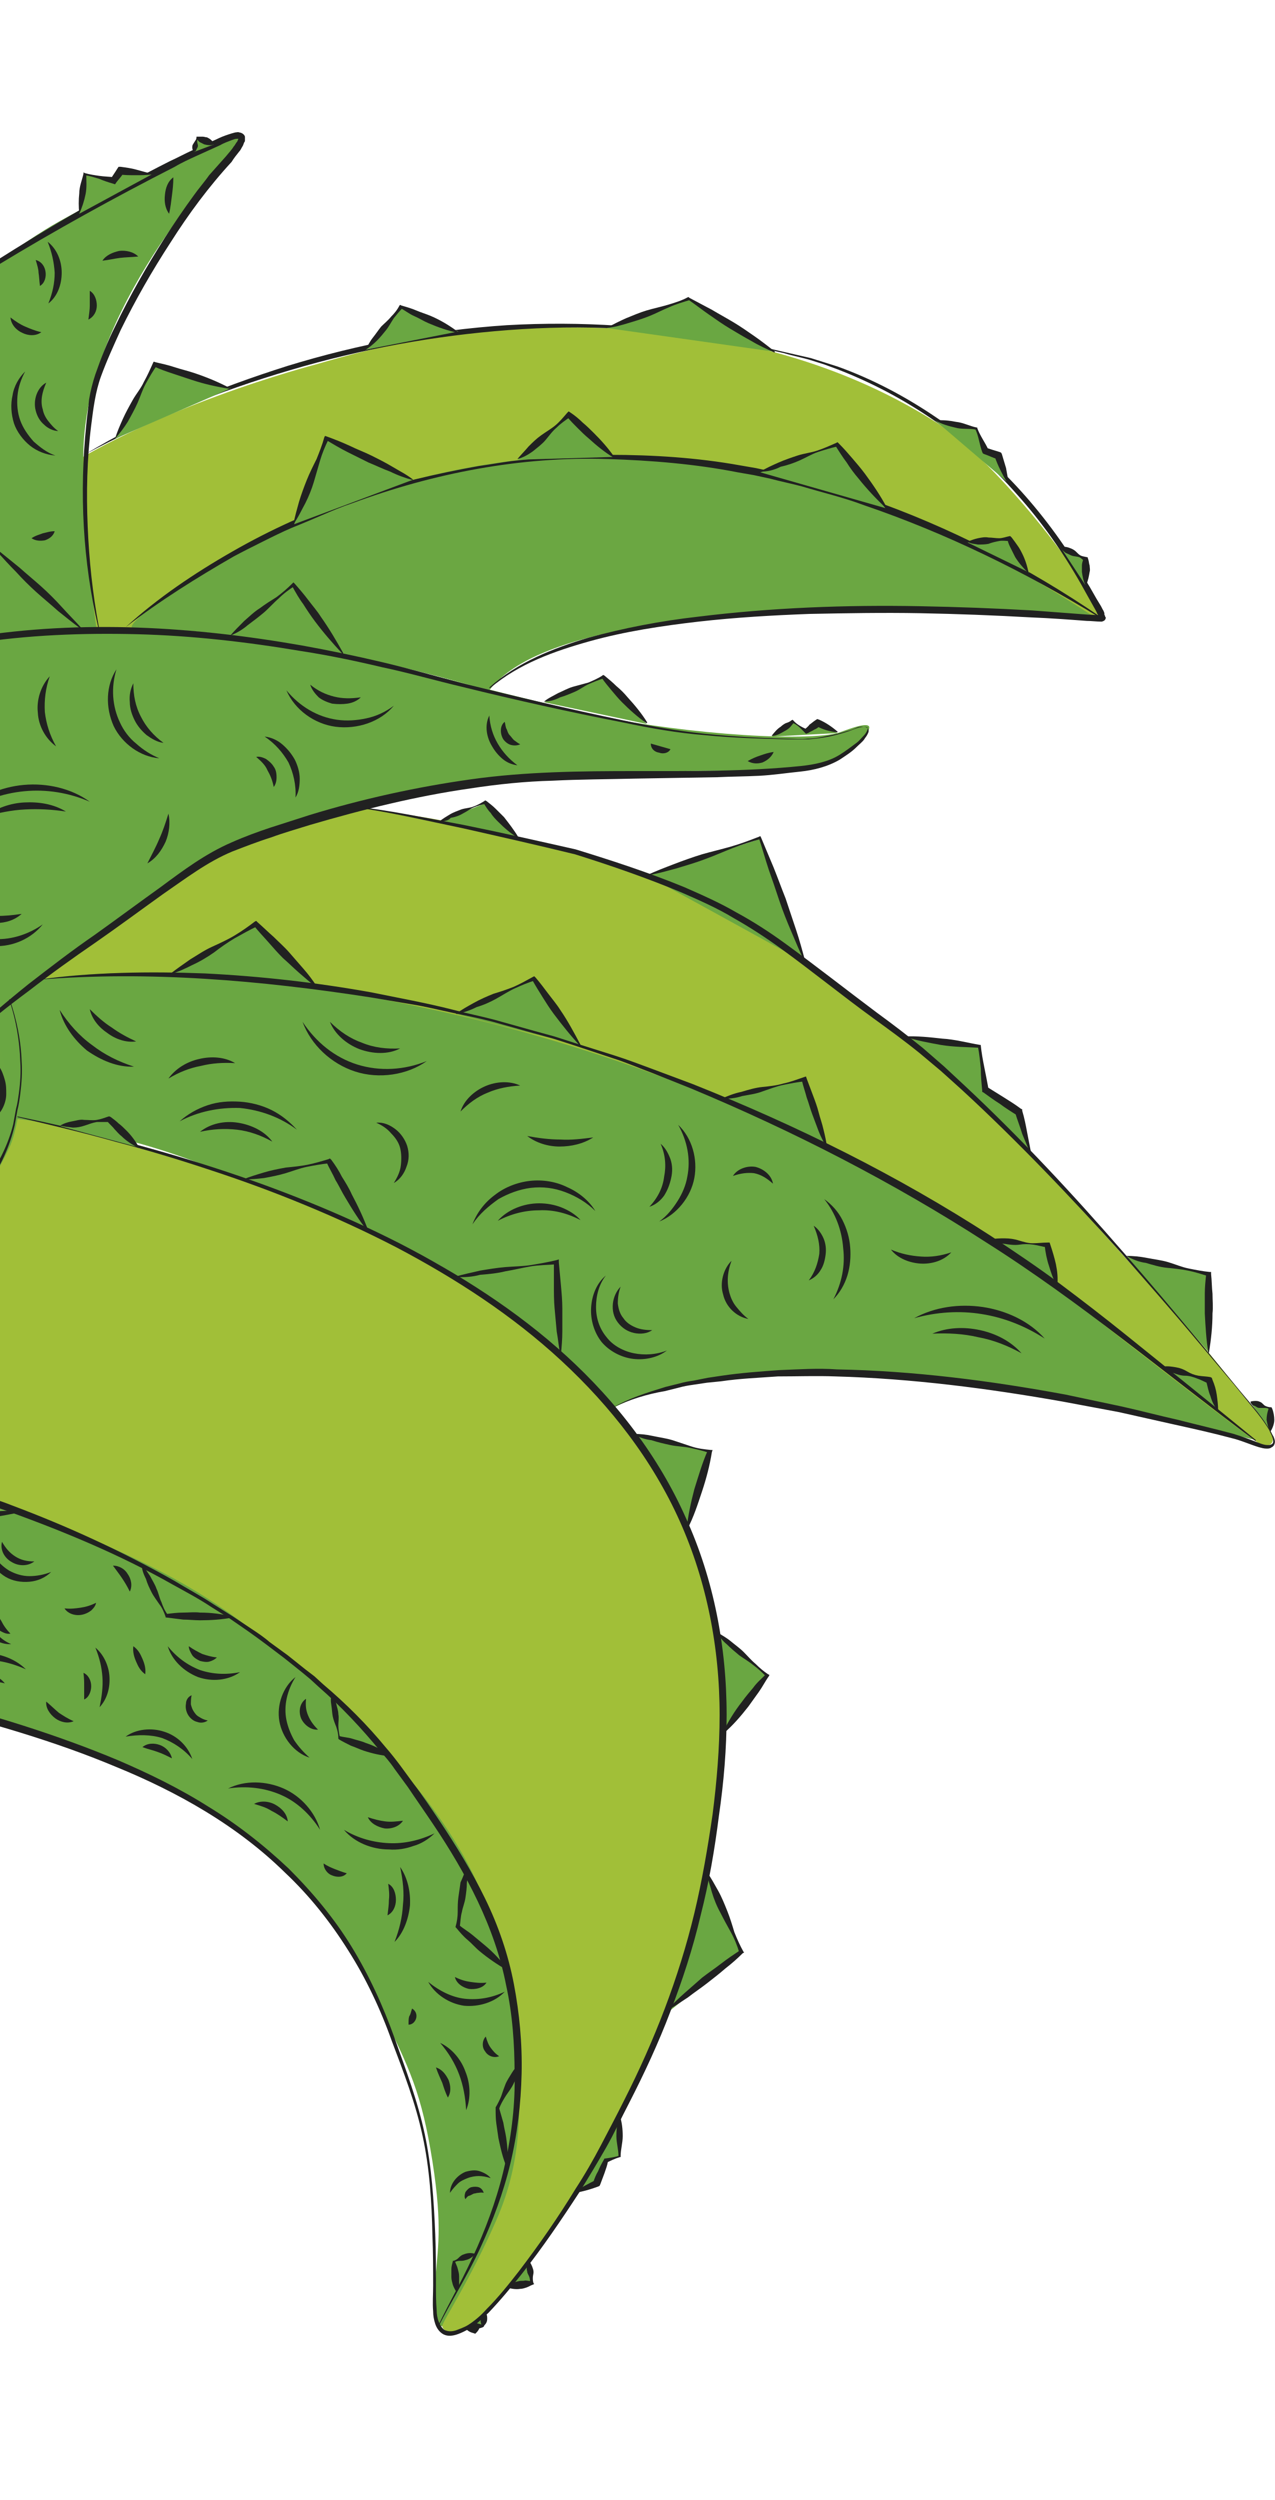 <?xml version="1.0" encoding="UTF-8"?> <svg xmlns="http://www.w3.org/2000/svg" width="74" height="145" viewBox="0 0 74 145" fill="none"> <g clip-path="url(#clip0_44_2456)"> <path d="M34.919 82.073C34.919 82.073 38.342 79.309 49.427 79.512C60.511 79.716 72.818 83.781 73.348 83.577C73.878 83.374 69.966 80.854 68.947 80C67.928 79.187 67.154 77.073 59.615 72.48C52.075 67.927 41.725 62.032 31.74 59.472C21.756 56.87 14.625 54.634 0.199 56.179C0.199 56.179 -1.187 56.951 -0.29 60C0.606 63.089 0.973 65.122 0.973 65.122C0.973 65.122 5.293 65.122 11.365 67.398C17.64 69.756 20.778 71.016 24.813 73.008C27.991 74.634 34.389 79.594 34.919 82.073Z" fill="#6AA742"></path> <path d="M25.424 134.959C25.424 134.959 25.139 134.35 25.261 132.398C25.383 130.447 25.709 129.268 25.098 125.366C24.487 121.504 23.794 119.959 22.001 116.423C20.249 112.886 18.863 110.081 15.684 107.48C12.506 104.878 9.49 103.293 3.663 101.016C-2.369 98.659 -10.926 97.398 -15.287 95.244C-19.647 93.09 -26.29 88.537 -28.979 81.22C-31.669 73.903 -31.302 75.041 -31.302 75.041L-13.861 72.236C-13.861 72.236 21.675 83.537 27.502 100C33.33 116.463 34.96 118.862 32.026 125.285C28.969 131.748 28.929 134.553 25.424 134.959Z" fill="#6AA742"></path> <path d="M5.415 38.252C5.415 38.252 8.634 35.447 13.525 33.252C18.415 31.057 22.735 29.146 33.9 28.13C45.066 27.073 52.198 30.081 56.64 32.155C61.082 34.228 63.568 36.138 63.853 36.016C64.138 35.894 63.038 34.106 62.019 32.602C61 31.098 57.251 26.342 54.358 24.512C51.464 22.683 45.759 19.675 36.672 19.106C27.584 18.537 21.838 20.122 18.333 21.138C18.333 21.138 8.431 23.699 2.318 28.09C-3.836 32.48 -1.961 41.504 5.415 38.252Z" fill="#A1BF38"></path> <path d="M0.851 57.114C0.851 57.114 8.634 54.756 26.443 58.862C44.251 62.968 57.659 71.829 57.659 71.829C57.659 71.829 72.574 83.577 73.185 83.781C73.796 84.025 74.367 83.577 73.185 82.195C72.003 80.813 69.762 77.846 67.847 75.772C65.931 73.659 61.408 68.537 58.718 65.854C56.029 63.171 52.442 60.122 50.079 58.333C47.675 56.545 42.988 52.968 39.157 51.504C35.327 50.041 33.615 49.39 31.007 48.781C28.399 48.171 26.076 47.602 23.753 47.276C21.43 46.951 17.559 46.179 13.402 46.382C9.286 46.586 0.851 57.114 0.851 57.114Z" fill="#A1BF38"></path> <path d="M-17.447 74.634C-17.447 74.634 -16.428 82.561 -4.406 85.894C-4.406 85.894 0.321 87.073 5.333 89.268C10.346 91.463 12.669 92.886 16.377 95.935C20.045 99.024 25.22 103.821 27.665 109.146C30.11 114.472 30.07 116.179 30.11 119.146C30.151 122.114 30.396 125.163 28.806 128.781C27.217 132.398 25.669 134.675 25.669 134.919C25.669 135.163 26.28 135.732 27.625 134.634C28.929 133.577 31.496 130.244 32.718 128.415C33.941 126.585 35.449 123.902 36.631 121.504C37.812 119.065 39.32 116.26 40.258 112.195C41.195 108.13 41.684 103.537 41.888 99.594C42.091 95.813 40.665 89.35 38.709 86.219C36.753 83.09 35.571 80.772 31.17 77.358C26.728 73.943 21.756 71.057 16.092 69.106C10.387 67.114 4.274 65.406 2.033 65.041C-0.29 64.634 -17.406 63.13 -17.447 74.634Z" fill="#A1BF38"></path> <path d="M-29.305 53.496C-29.305 53.496 -17.325 42.154 -8.481 39.675C0.362 37.195 3.622 35.081 19.352 37.724C19.352 37.724 29.255 40.244 33.9 41.341C38.546 42.439 46.248 43.089 48.612 42.52C48.897 42.439 50.323 41.829 50.446 42.154C50.568 42.52 49.06 44.146 46.615 44.512C44.17 44.878 35.938 44.553 30.803 45C25.669 45.447 16.377 46.626 10.061 51.179C3.744 55.732 2.603 55.935 0.158 60.244C-2.287 64.553 -10.723 66.301 -16.754 65.935C-22.867 65.61 -33.136 62.358 -29.305 53.496Z" fill="#6AA742"></path> <path d="M-27.92 52.236C-27.92 52.236 -27.105 43.455 -25.964 41.219C-24.823 38.984 -20.951 33.455 -15.287 27.967C-9.622 22.52 -8.359 21.341 -5.629 19.268C-2.898 17.195 0.81 14.39 3.011 13.089C5.211 11.789 11.65 8.658 12.587 8.252C13.524 7.845 14.625 7.602 13.361 9.024C12.098 10.406 4.518 18.659 4.844 27.032C5.17 35.407 5.863 37.805 5.863 37.805C5.863 37.805 -13.412 50.976 -19.321 52.236C-25.23 53.496 -27.92 52.236 -27.92 52.236Z" fill="#6AA742"></path> <path d="M-84.605 115.894C-84.605 115.894 -85.828 114.065 -86.113 112.886C-86.398 111.707 -86.888 109.146 -86.928 108.333C-86.969 107.52 -87.132 104.024 -87.01 102.602C-86.888 101.179 -86.48 97.073 -85.543 94.634C-84.646 92.195 -82.812 87.764 -81.019 85.894C-79.226 84.025 -79.104 83.008 -75.844 80.122C-72.584 77.236 -72.217 76.423 -70.546 75.041C-68.875 73.659 -64.067 69.919 -61.947 69.39C-59.828 68.821 -52.778 65.244 -47.114 64.756C-41.449 64.268 -35.703 61.342 -26.29 62.155C-16.876 62.968 -0.127 60.203 -0.127 60.203L1.014 64.919C1.014 64.919 0.851 65.854 0.606 66.423C0.362 66.992 -0.861 69.431 -1.798 70.203C-2.776 70.976 -4.365 72.724 -5.873 73.374C-7.34 74.025 -9.052 75.203 -10.234 75.366C-11.415 75.529 -16.55 77.642 -20.992 77.724C-25.475 77.805 -29.428 78.577 -35.011 78.13C-40.634 77.683 -39.045 77.805 -43.039 78.008C-47.032 78.212 -57.954 79.147 -62.437 81.585C-66.919 84.025 -68.631 84.797 -72.095 88.537C-73.603 90.163 -77.922 94.553 -79.756 99.309C-81.712 104.065 -82.772 107.764 -82.772 109.959C-82.772 112.155 -82.486 115.203 -82.405 115.732C-82.283 116.301 -81.753 118.659 -84.605 115.894Z" fill="#6BA742"></path> <path d="M63.853 36.016C63.853 36.016 33.534 33.252 28.399 40.041C28.399 40.041 23.264 38.577 19.963 37.968C16.662 37.358 12.343 36.464 7.819 36.464C6.801 36.464 10.468 33.943 12.343 32.927C14.217 31.87 35.408 17.033 63.853 36.016Z" fill="#6BA742"></path> <path d="M-2.776 37.236L-0.209 31.951L4.681 36.504" fill="#6AA742"></path> <path d="M-2.776 37.236C-2.613 36.748 -2.45 36.301 -2.246 35.854C-2.043 35.407 -1.839 34.959 -1.635 34.512C-1.391 34.065 -1.146 33.658 -0.902 33.252C-0.657 32.805 -0.453 32.398 -0.29 31.91L-0.25 31.789L-0.168 31.87C0.28 32.236 0.688 32.561 1.136 32.927C1.544 33.293 1.992 33.658 2.399 34.024C2.807 34.39 3.214 34.797 3.581 35.203C3.948 35.61 4.355 36.016 4.722 36.423L4.681 36.463C4.233 36.138 3.785 35.772 3.377 35.447C2.97 35.081 2.522 34.715 2.114 34.35C1.707 33.984 1.299 33.577 0.932 33.171C0.525 32.764 0.158 32.358 -0.209 31.951L-0.087 31.91C-0.331 32.317 -0.535 32.764 -0.739 33.211C-0.942 33.658 -1.105 34.106 -1.268 34.553C-1.472 35 -1.717 35.447 -1.92 35.854C-2.206 36.423 -2.45 36.829 -2.776 37.236Z" fill="#212121"></path> <path d="M13.402 36.87L17.07 33.943L19.963 37.927" fill="#6AA742"></path> <path d="M13.362 36.87C13.606 36.585 13.891 36.301 14.177 36.016C14.462 35.772 14.747 35.488 15.073 35.285C15.399 35.041 15.725 34.837 16.051 34.634C16.377 34.39 16.663 34.146 16.948 33.862L17.029 33.781L17.111 33.862C17.396 34.187 17.64 34.472 17.885 34.797C18.13 35.122 18.415 35.447 18.619 35.772C19.108 36.463 19.515 37.154 19.923 37.886L19.882 37.927C19.311 37.317 18.782 36.707 18.293 36.057C18.048 35.732 17.803 35.366 17.6 35.041C17.355 34.715 17.151 34.35 16.948 33.984H17.111C16.785 34.187 16.459 34.431 16.173 34.715C15.888 34.959 15.603 35.285 15.318 35.529C15.032 35.772 14.706 36.016 14.38 36.26C14.095 36.504 13.769 36.707 13.362 36.87Z" fill="#212121"></path> <path d="M31.578 40.732L34.96 39.309L37.527 41.992" fill="#6AA742"></path> <path d="M31.578 40.691C31.822 40.488 32.107 40.366 32.393 40.203C32.678 40.081 32.963 39.919 33.248 39.837C33.534 39.756 33.86 39.675 34.145 39.593C34.43 39.471 34.715 39.349 34.96 39.187L35.001 39.146L35.082 39.187C35.327 39.39 35.571 39.593 35.775 39.797C36.02 40 36.223 40.203 36.427 40.447C36.835 40.894 37.242 41.382 37.568 41.91L37.527 41.951C36.998 41.585 36.549 41.179 36.101 40.732C35.897 40.528 35.694 40.285 35.49 40.041C35.286 39.797 35.082 39.553 34.919 39.309L35.041 39.349C34.756 39.431 34.471 39.553 34.186 39.675C33.901 39.797 33.656 40 33.371 40.122C33.085 40.244 32.8 40.366 32.515 40.447C32.189 40.61 31.904 40.691 31.578 40.691Z" fill="#212121"></path> <path d="M44.781 42.724L46.004 41.87L46.778 42.439L47.43 41.992L48.612 42.52" fill="#6AA742"></path> <path d="M44.781 42.683C44.944 42.48 45.107 42.276 45.311 42.154C45.392 42.073 45.514 41.992 45.596 41.951C45.718 41.91 45.84 41.87 45.922 41.789L46.004 41.748L46.044 41.789C46.248 42.032 46.574 42.195 46.859 42.317H46.696C46.778 42.236 46.9 42.154 46.982 42.032C47.104 41.951 47.185 41.87 47.308 41.789L47.43 41.707L47.552 41.748C47.919 41.91 48.286 42.154 48.612 42.439V42.48C48.163 42.439 47.756 42.317 47.389 42.114H47.593C47.471 42.195 47.389 42.276 47.267 42.317C47.145 42.398 47.022 42.439 46.9 42.52L46.778 42.561L46.737 42.52C46.493 42.276 46.289 42.032 45.963 41.91H46.085C46.004 41.992 45.922 42.114 45.841 42.195C45.759 42.276 45.637 42.358 45.555 42.398C45.27 42.561 45.066 42.683 44.781 42.683Z" fill="#212121"></path> <path d="M25.506 47.642L28.195 46.585L30.11 48.659" fill="#6AA742"></path> <path d="M25.506 47.642C25.709 47.48 25.913 47.358 26.117 47.236C26.321 47.114 26.565 47.033 26.769 46.951C27.013 46.87 27.258 46.87 27.462 46.789C27.706 46.707 27.91 46.586 28.114 46.464L28.154 46.423L28.236 46.464C28.44 46.626 28.603 46.748 28.766 46.911C28.929 47.073 29.092 47.236 29.255 47.398C29.54 47.764 29.825 48.13 30.07 48.537L30.029 48.577C29.622 48.333 29.255 48.008 28.929 47.683C28.766 47.52 28.603 47.358 28.48 47.155C28.317 46.992 28.195 46.789 28.073 46.586L28.195 46.626C27.951 46.667 27.706 46.748 27.502 46.829C27.299 46.911 27.095 47.073 26.85 47.195C26.647 47.317 26.402 47.398 26.158 47.439C26.035 47.602 25.791 47.642 25.506 47.642Z" fill="#212121"></path> <path d="M37.527 50.772L44.129 48.658L46.697 55.813" fill="#6AA742"></path> <path d="M37.527 50.772C38.057 50.528 38.587 50.325 39.117 50.122C39.646 49.919 40.217 49.715 40.747 49.553C41.317 49.39 41.847 49.268 42.417 49.106C42.988 48.943 43.518 48.74 44.048 48.536L44.129 48.496L44.17 48.577C44.414 49.146 44.659 49.756 44.903 50.325C45.148 50.935 45.352 51.504 45.596 52.114C45.8 52.724 46.004 53.333 46.207 53.943C46.411 54.553 46.574 55.163 46.737 55.772H46.697C46.411 55.203 46.167 54.593 45.922 54.024C45.678 53.455 45.433 52.845 45.229 52.236C45.026 51.626 44.822 51.016 44.618 50.447C44.414 49.837 44.251 49.228 44.048 48.618L44.17 48.658C43.599 48.821 43.07 48.984 42.54 49.187C42.01 49.39 41.48 49.634 40.91 49.837C40.38 50.041 39.809 50.203 39.28 50.366C38.668 50.528 38.139 50.691 37.527 50.772Z" fill="#212121"></path> <path d="M52.483 60.163L56.884 60.691L57.21 63.211L59.166 64.472L59.859 66.911" fill="#6AA742"></path> <path d="M52.483 60.122C53.217 60.081 53.95 60.163 54.684 60.244C55.417 60.285 56.151 60.488 56.884 60.61H56.925V60.65C56.966 61.057 57.047 61.504 57.129 61.91C57.21 62.317 57.292 62.724 57.373 63.171L57.292 63.049C57.618 63.252 57.944 63.455 58.27 63.658C58.596 63.862 58.922 64.065 59.248 64.309L59.329 64.35V64.431C59.452 64.837 59.533 65.244 59.615 65.691C59.696 66.097 59.778 66.545 59.859 66.951H59.818C59.655 66.545 59.492 66.179 59.329 65.772C59.207 65.366 59.044 64.959 58.922 64.553L59.003 64.675C58.677 64.472 58.351 64.268 58.025 64.024C57.699 63.821 57.373 63.577 57.088 63.374L57.007 63.333V63.252C56.966 62.846 56.925 62.398 56.925 61.992C56.884 61.585 56.844 61.138 56.762 60.732L56.803 60.772C56.069 60.732 55.336 60.732 54.602 60.61C53.95 60.488 53.217 60.366 52.483 60.122Z" fill="#212121"></path> <path d="M65.361 72.886L70.169 73.943V78.455" fill="#6AA742"></path> <path d="M65.361 72.846C65.768 72.846 66.176 72.886 66.583 72.967C66.991 73.049 67.398 73.089 67.806 73.211C68.213 73.333 68.58 73.496 68.987 73.577C69.395 73.659 69.802 73.74 70.21 73.78H70.291V73.902C70.332 74.268 70.332 74.675 70.373 75.041C70.373 75.406 70.414 75.813 70.373 76.179C70.373 76.951 70.291 77.683 70.169 78.455H70.129C70.006 77.683 69.966 76.951 69.925 76.179C69.925 75.813 69.925 75.406 69.925 75.041C69.925 74.675 69.966 74.268 70.006 73.902L70.129 74.024C69.721 73.902 69.354 73.78 68.947 73.699C68.539 73.618 68.132 73.577 67.724 73.537C67.317 73.496 66.909 73.374 66.502 73.252C66.135 73.211 65.727 73.049 65.361 72.846Z" fill="#212121"></path> <path d="M72.574 81.342L73.755 81.748V83.049" fill="#6AA742"></path> <path d="M72.574 81.301C72.696 81.26 72.818 81.26 72.9 81.26C73.022 81.26 73.103 81.301 73.185 81.342C73.266 81.382 73.348 81.504 73.43 81.545C73.511 81.585 73.633 81.626 73.755 81.626H73.796L73.837 81.707C73.918 81.911 73.959 82.155 73.959 82.358C73.959 82.561 73.878 82.805 73.755 83.008H73.715C73.593 82.805 73.552 82.561 73.511 82.358C73.511 82.155 73.552 81.911 73.633 81.707L73.715 81.789C73.633 81.707 73.552 81.667 73.43 81.667C73.307 81.667 73.226 81.667 73.103 81.667C72.981 81.667 72.9 81.585 72.818 81.545C72.737 81.545 72.615 81.463 72.574 81.301Z" fill="#212121"></path> <path d="M26.484 58.821L30.966 56.789L33.656 60.65" fill="#6AA742"></path> <path d="M26.443 58.821C26.769 58.577 27.136 58.374 27.502 58.171C27.869 57.967 28.236 57.805 28.643 57.642C29.051 57.52 29.418 57.398 29.825 57.236C30.192 57.073 30.559 56.87 30.926 56.667L31.007 56.626L31.089 56.707C31.333 56.992 31.578 57.317 31.822 57.642C32.067 57.967 32.311 58.252 32.515 58.577C32.963 59.228 33.33 59.919 33.697 60.61L33.656 60.65C33.126 60.081 32.637 59.471 32.148 58.821C31.904 58.496 31.7 58.171 31.496 57.846C31.292 57.52 31.089 57.195 30.885 56.829L31.048 56.87C30.64 56.992 30.273 57.154 29.907 57.317C29.54 57.48 29.173 57.724 28.806 57.927C28.44 58.13 28.073 58.293 27.665 58.415C27.258 58.618 26.891 58.74 26.443 58.821Z" fill="#212121"></path> <path d="M41.847 63.74L46.696 62.602L47.96 66.545" fill="#6AA742"></path> <path d="M41.847 63.74C42.214 63.577 42.621 63.415 43.029 63.333C43.436 63.211 43.844 63.089 44.251 63.049C44.659 63.008 45.066 62.967 45.474 62.846C45.881 62.764 46.289 62.602 46.656 62.48L46.778 62.439L46.819 62.561C46.941 62.886 47.063 63.211 47.185 63.536C47.308 63.862 47.43 64.187 47.511 64.512C47.593 64.837 47.715 65.162 47.797 65.528C47.878 65.854 47.96 66.219 48 66.545H47.96C47.797 66.219 47.634 65.935 47.511 65.61C47.389 65.284 47.267 64.959 47.145 64.634C47.022 64.309 46.941 63.984 46.819 63.658C46.737 63.333 46.615 63.008 46.533 62.642L46.696 62.724C46.289 62.764 45.881 62.846 45.474 62.927C45.066 63.008 44.659 63.171 44.292 63.293C43.885 63.455 43.477 63.496 43.069 63.577C42.703 63.699 42.295 63.74 41.847 63.74Z" fill="#212121"></path> <path d="M57.455 71.911L60.756 72.236L61.326 74.553" fill="#6AA742"></path> <path d="M57.455 71.911C57.74 71.829 58.025 71.829 58.311 71.829C58.596 71.829 58.881 71.87 59.126 71.951C59.411 72.033 59.655 72.114 59.941 72.114C60.226 72.114 60.511 72.073 60.797 72.073H60.919L60.959 72.195C61.082 72.561 61.204 72.968 61.285 73.333C61.367 73.74 61.408 74.146 61.367 74.553H61.326C61.123 74.187 61 73.821 60.878 73.415C60.756 73.049 60.674 72.642 60.633 72.236L60.797 72.358C60.511 72.317 60.267 72.236 59.981 72.195C59.696 72.155 59.411 72.155 59.166 72.195C58.881 72.236 58.596 72.195 58.351 72.155C57.985 72.114 57.699 72.073 57.455 71.911Z" fill="#212121"></path> <path d="M67.48 79.309L70.169 80.122L70.699 81.829" fill="#6AA742"></path> <path d="M67.52 79.268C67.765 79.228 68.01 79.268 68.254 79.309C68.499 79.35 68.702 79.431 68.906 79.553C69.11 79.675 69.314 79.756 69.558 79.797C69.803 79.837 70.047 79.837 70.251 79.878L70.332 79.919L70.373 80.041C70.495 80.325 70.577 80.61 70.618 80.894C70.658 81.179 70.699 81.504 70.699 81.789H70.658C70.455 81.545 70.332 81.26 70.251 80.976C70.129 80.691 70.088 80.406 70.006 80.122L70.129 80.244C69.925 80.163 69.721 80.041 69.477 79.959C69.273 79.878 69.028 79.797 68.784 79.797C68.539 79.797 68.295 79.716 68.091 79.634C67.887 79.594 67.683 79.472 67.52 79.268Z" fill="#212121"></path> <path d="M9.857 56.545C9.979 56.545 14.869 53.577 14.869 53.577L18.374 57.195" fill="#6AA742"></path> <path d="M9.857 56.504C10.224 56.219 10.631 55.935 11.039 55.65C11.446 55.406 11.854 55.122 12.302 54.919C12.75 54.715 13.199 54.512 13.606 54.268C14.014 54.024 14.421 53.74 14.788 53.455L14.869 53.415L14.951 53.496C15.277 53.78 15.562 54.065 15.888 54.349C16.173 54.634 16.5 54.919 16.785 55.244C17.07 55.569 17.355 55.894 17.6 56.179C17.885 56.504 18.13 56.829 18.374 57.195L18.333 57.236C18.007 56.992 17.681 56.707 17.355 56.423C17.029 56.138 16.744 55.854 16.418 55.569C16.133 55.285 15.847 54.959 15.562 54.634C15.277 54.309 14.992 54.024 14.747 53.699L14.91 53.74C14.462 53.943 14.054 54.187 13.606 54.431C13.199 54.675 12.791 54.959 12.424 55.244C12.017 55.528 11.609 55.772 11.161 55.975C10.754 56.179 10.346 56.382 9.857 56.504Z" fill="#212121"></path> <path d="M14.095 68.415L19.108 67.358L21.39 71.423" fill="#6AA742"></path> <path d="M14.095 68.415C14.503 68.252 14.91 68.13 15.318 68.008C15.725 67.886 16.133 67.805 16.581 67.724C16.989 67.683 17.437 67.642 17.844 67.561C18.252 67.48 18.659 67.358 19.067 67.236L19.148 67.195L19.23 67.276C19.474 67.602 19.678 67.927 19.841 68.252C20.045 68.577 20.249 68.902 20.412 69.268C20.779 69.959 21.105 70.65 21.39 71.423H21.349C20.86 70.813 20.453 70.162 20.045 69.472C19.841 69.146 19.678 68.78 19.474 68.455C19.311 68.089 19.108 67.764 18.945 67.398L19.067 67.48C18.659 67.52 18.211 67.602 17.804 67.683C17.396 67.764 16.989 67.927 16.581 68.049C16.174 68.171 15.766 68.252 15.318 68.333C14.951 68.374 14.543 68.415 14.095 68.415Z" fill="#212121"></path> <path d="M26.402 74.065L32.352 73.252L32.556 78.618" fill="#6AA742"></path> <path d="M26.402 74.065C26.891 73.903 27.38 73.821 27.869 73.699C28.358 73.618 28.847 73.537 29.336 73.496C29.825 73.455 30.355 73.455 30.844 73.374C31.333 73.293 31.822 73.211 32.311 73.09L32.433 73.049V73.211C32.474 73.659 32.515 74.106 32.556 74.553C32.596 75 32.637 75.447 32.637 75.894C32.637 76.341 32.637 76.789 32.637 77.236C32.637 77.683 32.596 78.13 32.556 78.577H32.515C32.433 78.13 32.393 77.683 32.311 77.236C32.27 76.789 32.23 76.341 32.189 75.894C32.148 75.447 32.148 75 32.148 74.553C32.148 74.106 32.148 73.659 32.148 73.211L32.311 73.333C31.822 73.374 31.292 73.374 30.803 73.455C30.314 73.537 29.825 73.659 29.336 73.74C28.847 73.862 28.358 73.903 27.869 73.943C27.421 74.065 26.932 74.106 26.402 74.065Z" fill="#212121"></path> <path d="M36.712 83.211L41.195 84.187L39.891 88.74" fill="#6AA742"></path> <path d="M36.753 83.171C37.16 83.171 37.527 83.211 37.894 83.293C38.261 83.374 38.627 83.415 39.035 83.537C39.402 83.659 39.769 83.78 40.135 83.902C40.502 84.024 40.869 84.065 41.276 84.106H41.358L41.317 84.228C41.195 85 40.991 85.772 40.747 86.504C40.502 87.236 40.258 88.008 39.891 88.699H39.85C39.932 87.927 40.095 87.154 40.298 86.382C40.543 85.61 40.747 84.878 41.073 84.146L41.154 84.268C40.787 84.146 40.421 84.065 40.054 83.984C39.687 83.902 39.279 83.902 38.913 83.821C38.546 83.74 38.179 83.659 37.812 83.537C37.446 83.496 37.079 83.374 36.753 83.171Z" fill="#212121"></path> <path d="M41.562 94.675L44.537 97.195L41.928 100.61" fill="#6AA742"></path> <path d="M41.602 94.675C41.888 94.837 42.173 95 42.418 95.203C42.662 95.406 42.947 95.61 43.151 95.813C43.396 96.057 43.599 96.301 43.844 96.504C44.088 96.748 44.333 96.951 44.577 97.114L44.659 97.154L44.618 97.236C44.414 97.52 44.251 97.846 44.048 98.13C43.844 98.415 43.64 98.699 43.436 98.984C42.988 99.553 42.54 100.081 41.969 100.569L41.928 100.528C42.255 99.878 42.621 99.268 43.07 98.699C43.273 98.415 43.518 98.13 43.722 97.886C43.925 97.602 44.211 97.358 44.455 97.114V97.236C44.211 96.992 44.007 96.789 43.722 96.585C43.477 96.382 43.192 96.219 42.907 96.016C42.662 95.813 42.418 95.61 42.173 95.366C41.969 95.203 41.766 94.959 41.602 94.675Z" fill="#212121"></path> <path d="M40.991 108.577L43.069 113.293L38.831 116.667" fill="#6AA742"></path> <path d="M41.032 108.577C41.276 108.943 41.48 109.309 41.684 109.675C41.888 110.041 42.051 110.447 42.214 110.854C42.377 111.26 42.499 111.667 42.621 112.073C42.784 112.48 42.947 112.845 43.151 113.211L43.192 113.252L43.11 113.293C42.784 113.618 42.458 113.902 42.091 114.187C41.765 114.471 41.399 114.756 41.032 115.041C40.665 115.325 40.298 115.569 39.932 115.854C39.565 116.097 39.198 116.341 38.791 116.585L38.75 116.545C39.076 116.219 39.402 115.894 39.728 115.61C40.054 115.325 40.421 115 40.747 114.715C41.113 114.431 41.48 114.187 41.847 113.902C42.214 113.618 42.58 113.374 42.947 113.13L42.906 113.252C42.784 112.845 42.621 112.439 42.417 112.073C42.214 111.707 42.01 111.341 41.806 110.935C41.602 110.569 41.439 110.163 41.317 109.756C41.236 109.431 41.073 109.024 41.032 108.577Z" fill="#212121"></path> <path d="M35.979 122.724V125.081L35.164 125.325L34.634 126.667L33.371 127.155" fill="#6AA742"></path> <path d="M35.979 122.724C36.101 123.13 36.142 123.496 36.142 123.902C36.142 124.309 36.02 124.675 36.02 125.081V125.122H35.979C35.693 125.203 35.449 125.325 35.204 125.447L35.286 125.366C35.245 125.61 35.164 125.813 35.082 126.057C35.001 126.26 34.919 126.504 34.838 126.707L34.797 126.789L34.715 126.829C34.267 126.992 33.86 127.114 33.371 127.195V127.155C33.737 126.87 34.145 126.667 34.552 126.463L34.43 126.585C34.512 126.342 34.593 126.138 34.715 125.935C34.797 125.732 34.919 125.488 35.041 125.285L35.082 125.203H35.123C35.408 125.163 35.693 125.122 35.938 125.041L35.897 125.081C35.897 124.675 35.775 124.309 35.775 123.902C35.775 123.496 35.816 123.13 35.938 122.724H35.979Z" fill="#212121"></path> <path d="M30.722 131.179L30.885 132.439L29.418 132.683" fill="#6AA742"></path> <path d="M30.722 131.179C30.803 131.26 30.844 131.382 30.885 131.464C30.925 131.585 30.966 131.667 30.966 131.789C30.966 131.911 30.925 131.992 30.925 132.114C30.925 132.236 30.925 132.317 30.966 132.439L31.007 132.48L30.925 132.52C30.803 132.561 30.681 132.642 30.559 132.683C30.436 132.724 30.314 132.764 30.192 132.764C29.948 132.805 29.703 132.764 29.418 132.683V132.642C29.622 132.48 29.866 132.358 30.11 132.317C30.233 132.277 30.355 132.317 30.477 132.277C30.599 132.277 30.722 132.317 30.844 132.317L30.762 132.398C30.762 132.277 30.762 132.195 30.722 132.073C30.681 131.951 30.599 131.87 30.599 131.748C30.559 131.626 30.559 131.545 30.599 131.423C30.599 131.423 30.64 131.301 30.722 131.179Z" fill="#212121"></path> <path d="M28.154 134.106L28.073 134.878H27.706L27.543 135.081L27.013 135" fill="#6AA742"></path> <path d="M28.154 134.106C28.277 134.228 28.277 134.39 28.277 134.512C28.277 134.634 28.236 134.756 28.114 134.878L28.073 134.959C27.951 135.041 27.828 135.041 27.706 135.081L27.828 135.041C27.788 135.122 27.747 135.203 27.666 135.285L27.584 135.366L27.462 135.325C27.299 135.285 27.136 135.203 27.013 135.041V135C27.217 134.919 27.38 134.878 27.543 134.919L27.339 135C27.38 134.919 27.462 134.878 27.543 134.837L27.625 134.756H27.666C27.788 134.797 27.91 134.797 28.032 134.878L27.991 134.919C27.91 134.797 27.869 134.634 27.91 134.512C27.951 134.35 27.991 134.228 28.154 134.106Z" fill="#212121"></path> <path d="M-10.152 83.577L-5.873 88.415L1.34 87.602" fill="#6AA742"></path> <path d="M-10.152 83.537C-9.745 83.903 -9.337 84.268 -8.97 84.675C-8.604 85.081 -8.237 85.447 -7.87 85.894C-7.544 86.301 -7.218 86.748 -6.892 87.195C-6.566 87.602 -6.199 88.008 -5.792 88.415L-5.873 88.374C-5.262 88.293 -4.691 88.171 -4.08 88.09C-3.469 88.008 -2.898 87.927 -2.287 87.846C-1.676 87.764 -1.064 87.724 -0.494 87.683C0.117 87.642 0.729 87.602 1.34 87.642V87.683C0.729 87.805 0.158 87.927 -0.453 88.008C-1.064 88.09 -1.635 88.211 -2.246 88.252C-2.858 88.333 -3.469 88.374 -4.039 88.415C-4.651 88.455 -5.262 88.496 -5.832 88.537H-5.873L-5.914 88.496C-6.24 88.09 -6.607 87.642 -6.973 87.276C-7.34 86.911 -7.748 86.504 -8.115 86.138C-8.481 85.732 -8.848 85.325 -9.174 84.919C-9.541 84.472 -9.867 84.024 -10.152 83.537Z" fill="#212121"></path> <path d="M8.186 90.732L9.612 93.699L13.484 93.781" fill="#6AA742"></path> <path d="M8.227 90.732C8.39 90.935 8.553 91.179 8.716 91.423C8.838 91.667 9.001 91.911 9.083 92.154C9.205 92.398 9.246 92.683 9.368 92.927C9.449 93.171 9.572 93.455 9.735 93.659L9.653 93.618C9.979 93.577 10.305 93.537 10.631 93.537C10.957 93.537 11.283 93.496 11.609 93.537C12.261 93.537 12.913 93.618 13.524 93.781V93.821C12.873 93.943 12.22 93.984 11.609 93.984C11.283 93.984 10.957 93.943 10.631 93.943C10.305 93.902 9.979 93.862 9.653 93.821H9.612V93.781C9.531 93.537 9.409 93.252 9.246 93.049C9.083 92.805 8.92 92.602 8.797 92.358C8.675 92.114 8.553 91.87 8.471 91.585C8.308 91.26 8.227 91.016 8.227 90.732Z" fill="#212121"></path> <path d="M19.271 98.211L19.678 100.772L22.653 101.829" fill="#6AA742"></path> <path d="M19.271 98.211C19.393 98.415 19.434 98.618 19.515 98.821C19.556 99.024 19.637 99.228 19.637 99.431C19.678 99.634 19.637 99.878 19.637 100.081C19.637 100.285 19.678 100.528 19.719 100.732L19.678 100.691C19.923 100.772 20.208 100.772 20.452 100.854C20.697 100.935 20.942 100.976 21.227 101.098C21.716 101.26 22.205 101.504 22.653 101.829V101.87C22.123 101.829 21.593 101.707 21.105 101.545C20.86 101.463 20.616 101.342 20.371 101.26C20.126 101.138 19.882 101.016 19.678 100.894L19.637 100.854V100.813C19.637 100.61 19.597 100.407 19.515 100.163C19.434 99.959 19.352 99.756 19.311 99.553C19.271 99.35 19.271 99.146 19.23 98.903C19.189 98.659 19.189 98.455 19.271 98.211Z" fill="#212121"></path> <path d="M27.054 108.374L26.606 111.789L29.459 114.268" fill="#6AA742"></path> <path d="M27.095 108.374C27.136 108.659 27.136 108.943 27.095 109.228C27.095 109.512 27.054 109.797 27.013 110.081C26.973 110.366 26.85 110.65 26.81 110.894C26.728 111.179 26.728 111.463 26.687 111.748L26.647 111.667C26.891 111.87 27.176 112.033 27.421 112.236C27.665 112.439 27.91 112.642 28.154 112.846C28.643 113.252 29.092 113.74 29.459 114.228L29.418 114.268C28.847 113.943 28.317 113.577 27.828 113.171C27.584 112.968 27.38 112.724 27.136 112.52C26.891 112.317 26.687 112.073 26.484 111.829L26.443 111.789V111.748C26.524 111.463 26.565 111.179 26.565 110.894C26.565 110.61 26.565 110.325 26.606 110.041C26.647 109.756 26.687 109.472 26.728 109.187C26.85 108.943 26.932 108.659 27.095 108.374Z" fill="#212121"></path> <path d="M30.151 119.675L28.847 122.276L29.418 125.732" fill="#6AA742"></path> <path d="M30.192 119.675C30.151 119.919 30.07 120.163 29.988 120.407C29.907 120.65 29.825 120.854 29.703 121.057C29.581 121.26 29.418 121.463 29.295 121.667C29.173 121.87 29.051 122.073 28.969 122.317V122.276C29.051 122.561 29.132 122.846 29.214 123.13C29.255 123.415 29.336 123.699 29.377 123.984C29.458 124.553 29.499 125.163 29.458 125.732H29.418C29.173 125.163 29.051 124.594 28.929 124.024C28.888 123.74 28.847 123.455 28.806 123.171C28.766 122.886 28.766 122.602 28.766 122.276V122.236C28.888 122.033 29.01 121.789 29.092 121.585C29.173 121.341 29.255 121.098 29.336 120.894C29.418 120.691 29.581 120.447 29.703 120.244C29.825 120.041 29.988 119.837 30.192 119.675Z" fill="#212121"></path> <path d="M27.584 130.732L26.321 131.179L26.484 132.927" fill="#6AA742"></path> <path d="M27.584 130.732C27.421 130.935 27.217 131.057 27.013 131.098C26.891 131.138 26.809 131.138 26.687 131.138C26.565 131.138 26.443 131.179 26.361 131.22L26.402 131.138C26.443 131.301 26.524 131.423 26.565 131.585C26.606 131.748 26.646 131.87 26.646 132.033C26.646 132.195 26.646 132.317 26.646 132.48C26.646 132.642 26.606 132.764 26.524 132.927H26.483C26.402 132.805 26.32 132.642 26.28 132.52C26.239 132.358 26.198 132.236 26.198 132.073C26.198 131.911 26.198 131.789 26.198 131.626C26.198 131.464 26.239 131.342 26.28 131.179V131.138H26.32C26.443 131.098 26.524 131.057 26.606 130.976C26.687 130.894 26.769 130.813 26.891 130.772C27.095 130.691 27.299 130.651 27.584 130.732Z" fill="#212121"></path> <path d="M-2.328 97.764C-2.083 97.317 -1.554 97.114 -1.065 97.073C-0.576 97.033 -0.046 97.236 0.28 97.642C-0.209 97.52 -0.616 97.48 -1.024 97.48C-1.472 97.52 -1.88 97.602 -2.328 97.764Z" fill="#212121"></path> <path d="M-3.876 97.236C-3.265 96.463 -2.287 95.976 -1.268 95.894C-0.25 95.813 0.81 96.138 1.503 96.829C0.606 96.423 -0.331 96.219 -1.268 96.301C-2.124 96.382 -3.021 96.707 -3.876 97.236Z" fill="#212121"></path> <path d="M-0.739 89.024C-0.698 89.472 -0.535 89.878 -0.331 90.244C-0.127 90.61 0.199 90.894 0.525 91.098C0.892 91.301 1.299 91.423 1.707 91.423C2.114 91.423 2.562 91.341 2.97 91.179C2.644 91.504 2.196 91.707 1.707 91.748C1.218 91.789 0.729 91.707 0.321 91.463C-0.086 91.219 -0.453 90.813 -0.616 90.406C-0.779 89.959 -0.861 89.472 -0.739 89.024Z" fill="#212121"></path> <path d="M0.117 89.431C0.321 89.797 0.566 90.081 0.892 90.285C1.218 90.488 1.544 90.569 1.992 90.569C1.625 90.854 1.095 90.854 0.688 90.61C0.24 90.366 -0.005 89.878 0.117 89.431Z" fill="#212121"></path> <path d="M-0.698 92.52C-0.779 92.846 -0.779 93.13 -0.779 93.415C-0.738 93.699 -0.698 93.984 -0.575 94.228C-0.453 94.472 -0.29 94.715 -0.086 94.878C0.117 95.081 0.362 95.244 0.647 95.366C-0.005 95.406 -0.657 95 -0.942 94.35C-1.228 93.78 -1.146 93.008 -0.698 92.52Z" fill="#212121"></path> <path d="M-0.249 93.171C-0.168 93.537 -0.086 93.78 0.077 94.024C0.199 94.268 0.362 94.512 0.606 94.756C0.403 94.797 0.24 94.715 0.077 94.634C-0.086 94.553 -0.209 94.39 -0.29 94.228C-0.453 93.862 -0.494 93.455 -0.249 93.171Z" fill="#212121"></path> <path d="M3.744 93.293C4.111 93.333 4.396 93.293 4.681 93.252C4.967 93.211 5.252 93.13 5.578 92.968C5.537 93.171 5.415 93.293 5.293 93.415C5.13 93.537 4.967 93.618 4.763 93.659C4.396 93.74 3.948 93.618 3.744 93.293Z" fill="#212121"></path> <path d="M6.556 90.813C6.923 90.813 7.249 91.016 7.412 91.301C7.616 91.585 7.697 91.992 7.534 92.317C7.371 91.992 7.249 91.789 7.086 91.545C6.923 91.301 6.76 91.097 6.556 90.813Z" fill="#212121"></path> <path d="M4.844 97.032C5.13 97.154 5.293 97.48 5.293 97.805C5.293 98.089 5.17 98.455 4.885 98.577C4.885 98.252 4.885 98.049 4.885 97.805C4.885 97.561 4.885 97.358 4.844 97.032Z" fill="#212121"></path> <path d="M5.537 95.569C6.026 95.976 6.312 96.626 6.352 97.236C6.393 97.886 6.23 98.537 5.782 99.024C5.904 98.415 5.986 97.846 5.945 97.276C5.904 96.707 5.782 96.179 5.537 95.569Z" fill="#212121"></path> <path d="M2.685 98.699C2.97 98.943 3.174 99.146 3.418 99.35C3.663 99.512 3.907 99.675 4.274 99.837C3.907 100 3.5 99.878 3.214 99.675C2.888 99.431 2.644 99.065 2.685 98.699Z" fill="#212121"></path> <path d="M8.268 101.341C8.553 101.098 8.96 101.098 9.286 101.22C9.612 101.341 9.898 101.626 9.979 101.992C9.653 101.829 9.409 101.707 9.164 101.626C8.838 101.504 8.594 101.463 8.268 101.341Z" fill="#212121"></path> <path d="M7.29 100.732C7.901 100.285 8.797 100.203 9.531 100.447C10.305 100.691 10.916 101.301 11.161 102.032C10.672 101.463 10.061 101.057 9.409 100.813C8.757 100.61 8.023 100.61 7.29 100.732Z" fill="#212121"></path> <path d="M10.957 95.488C11.242 95.691 11.487 95.813 11.732 95.935C11.976 96.016 12.221 96.098 12.587 96.138C12.465 96.26 12.302 96.341 12.139 96.382C11.976 96.423 11.772 96.382 11.609 96.341C11.446 96.26 11.283 96.179 11.161 96.016C11.039 95.813 10.957 95.65 10.957 95.488Z" fill="#212121"></path> <path d="M9.735 95.488C10.264 96.138 10.876 96.585 11.609 96.87C12.343 97.114 13.117 97.154 13.932 96.992C13.239 97.48 12.302 97.561 11.487 97.276C10.672 96.951 9.979 96.301 9.735 95.488Z" fill="#212121"></path> <path d="M11.12 98.333C11.079 98.537 11.079 98.699 11.079 98.862C11.12 99.024 11.161 99.146 11.242 99.268C11.324 99.39 11.405 99.512 11.568 99.593C11.691 99.675 11.854 99.756 12.057 99.797C11.894 99.919 11.65 99.959 11.446 99.878C11.242 99.837 11.039 99.675 10.916 99.472C10.794 99.268 10.753 99.024 10.794 98.821C10.794 98.618 10.916 98.415 11.12 98.333Z" fill="#212121"></path> <path d="M7.738 95.488C8.023 95.691 8.145 95.935 8.268 96.219C8.39 96.504 8.471 96.789 8.431 97.114C8.145 96.911 8.023 96.667 7.901 96.382C7.779 96.098 7.697 95.813 7.738 95.488Z" fill="#212121"></path> <path d="M17.763 98.537C17.722 98.943 17.763 99.228 17.885 99.512C18.007 99.797 18.17 100.041 18.456 100.325C18.048 100.366 17.64 100.041 17.477 99.675C17.314 99.268 17.396 98.781 17.763 98.537Z" fill="#212121"></path> <path d="M17.152 97.276C16.663 98.049 16.459 98.943 16.622 99.756C16.703 100.163 16.866 100.569 17.07 100.935C17.315 101.301 17.6 101.626 17.967 101.951C17.07 101.667 16.377 100.772 16.214 99.837C16.051 98.902 16.418 97.846 17.152 97.276Z" fill="#212121"></path> <path d="M14.747 104.634C15.114 104.431 15.603 104.472 15.97 104.675C16.336 104.878 16.662 105.203 16.703 105.65C16.377 105.406 16.092 105.203 15.766 105.041C15.44 104.837 15.155 104.756 14.747 104.634Z" fill="#212121"></path> <path d="M13.239 103.74C14.217 103.252 15.44 103.293 16.459 103.74C17.477 104.187 18.293 105.122 18.578 106.138C18.007 105.244 17.233 104.512 16.296 104.106C15.358 103.699 14.299 103.577 13.239 103.74Z" fill="#212121"></path> <path d="M21.349 105.406C21.716 105.528 22.042 105.61 22.368 105.65C22.694 105.691 23.02 105.65 23.387 105.61C23.183 105.935 22.734 106.098 22.327 106.057C21.919 105.976 21.512 105.772 21.349 105.406Z" fill="#212121"></path> <path d="M19.963 106.138C20.778 106.626 21.675 106.87 22.572 106.911C23.468 106.951 24.365 106.748 25.22 106.341C24.894 106.667 24.446 106.951 23.998 107.073C23.549 107.236 23.061 107.317 22.572 107.276C21.593 107.276 20.575 106.87 19.963 106.138Z" fill="#212121"></path> <path d="M22.531 109.268C22.857 109.431 22.979 109.837 22.979 110.203C22.979 110.569 22.816 110.935 22.49 111.098C22.531 110.732 22.572 110.488 22.572 110.203C22.612 109.878 22.572 109.594 22.531 109.268Z" fill="#212121"></path> <path d="M23.224 108.293C23.672 108.943 23.835 109.756 23.794 110.528C23.712 111.301 23.427 112.114 22.898 112.642C23.183 111.911 23.346 111.22 23.387 110.488C23.468 109.797 23.387 109.065 23.224 108.293Z" fill="#212121"></path> <path d="M26.402 114.675C26.728 114.837 27.013 114.919 27.299 114.959C27.584 115 27.869 115.041 28.236 115C28.032 115.325 27.584 115.407 27.217 115.366C26.85 115.285 26.484 115.041 26.402 114.675Z" fill="#212121"></path> <path d="M24.854 114.959C25.506 115.488 26.239 115.854 26.973 115.935C27.747 116.016 28.521 115.894 29.295 115.528C28.725 116.138 27.788 116.423 26.932 116.341C26.076 116.219 25.261 115.691 24.854 114.959Z" fill="#212121"></path> <path d="M25.302 119.919C25.669 120.041 25.872 120.325 26.035 120.65C26.157 120.976 26.198 121.341 25.994 121.667C25.831 121.341 25.75 121.057 25.669 120.813C25.546 120.528 25.424 120.285 25.302 119.919Z" fill="#212121"></path> <path d="M25.546 118.496C26.239 118.821 26.769 119.471 27.013 120.163C27.299 120.854 27.34 121.707 27.054 122.398C27.014 121.667 26.891 120.976 26.647 120.325C26.402 119.675 26.035 119.065 25.546 118.496Z" fill="#212121"></path> <path d="M27.013 127.561C26.932 127.439 26.973 127.276 27.013 127.154C27.095 127.032 27.217 126.91 27.339 126.87C27.502 126.829 27.665 126.829 27.788 126.87C27.91 126.91 28.032 127.032 28.073 127.195C27.91 127.154 27.828 127.195 27.747 127.195C27.665 127.195 27.584 127.236 27.502 127.236C27.421 127.276 27.339 127.317 27.258 127.358C27.176 127.358 27.095 127.439 27.013 127.561Z" fill="#212121"></path> <path d="M26.117 127.195C26.117 126.667 26.524 126.179 27.013 125.976C27.299 125.894 27.584 125.854 27.828 125.935C28.073 126.016 28.317 126.138 28.48 126.341C28.236 126.26 27.991 126.219 27.788 126.219C27.584 126.219 27.339 126.26 27.136 126.341C26.932 126.423 26.728 126.504 26.565 126.667C26.443 126.789 26.28 126.951 26.117 127.195Z" fill="#212121"></path> <path d="M23.916 116.504C24.12 116.626 24.201 116.829 24.161 117.033C24.12 117.236 23.957 117.439 23.712 117.439C23.712 117.195 23.712 117.073 23.753 116.951C23.835 116.829 23.835 116.748 23.916 116.504Z" fill="#212121"></path> <path d="M28.195 118.13C28.277 118.415 28.358 118.618 28.48 118.781C28.603 118.943 28.725 119.106 28.97 119.268C28.684 119.39 28.317 119.268 28.154 118.984C27.951 118.74 27.991 118.333 28.195 118.13Z" fill="#212121"></path> <path d="M18.782 108.089C19.026 108.252 19.23 108.333 19.433 108.415C19.637 108.496 19.841 108.577 20.126 108.658C19.922 108.902 19.556 108.902 19.27 108.78C19.026 108.699 18.782 108.415 18.782 108.089Z" fill="#212121"></path> <path d="M3.459 58.577C3.989 59.39 4.6 60.081 5.334 60.61C6.067 61.179 6.882 61.585 7.779 61.87C6.801 61.91 5.863 61.504 5.048 60.935C4.315 60.325 3.703 59.512 3.459 58.577Z" fill="#212121"></path> <path d="M5.211 58.537C5.619 58.943 6.026 59.309 6.474 59.593C6.923 59.919 7.371 60.163 7.901 60.407C7.33 60.488 6.719 60.285 6.23 59.919C5.741 59.593 5.333 59.106 5.211 58.537Z" fill="#212121"></path> <path d="M10.428 65.041C10.876 64.634 11.446 64.309 12.058 64.106C12.669 63.902 13.28 63.862 13.932 63.902C14.543 63.943 15.195 64.106 15.766 64.39C16.337 64.675 16.826 65.081 17.233 65.528C16.255 64.797 15.114 64.39 13.932 64.268C12.71 64.228 11.487 64.472 10.428 65.041Z" fill="#212121"></path> <path d="M11.609 65.65C12.22 65.163 13.035 65 13.81 65.122C14.584 65.244 15.358 65.61 15.806 66.22C15.155 65.854 14.462 65.61 13.769 65.529C13.035 65.447 12.343 65.488 11.609 65.65Z" fill="#212121"></path> <path d="M9.775 62.561C10.183 61.992 10.835 61.585 11.569 61.423C12.261 61.26 13.036 61.301 13.647 61.667C12.954 61.626 12.302 61.667 11.65 61.829C10.998 61.951 10.387 62.195 9.775 62.561Z" fill="#212121"></path> <path d="M17.559 59.268C18.333 60.447 19.434 61.342 20.738 61.748C22.042 62.154 23.468 62.073 24.772 61.545C23.631 62.358 22.001 62.602 20.616 62.154C19.23 61.707 18.048 60.61 17.559 59.268Z" fill="#212121"></path> <path d="M19.148 59.268C19.719 59.837 20.33 60.244 21.023 60.488C21.715 60.772 22.449 60.854 23.223 60.813C22.531 61.179 21.634 61.138 20.86 60.854C20.126 60.569 19.433 60 19.148 59.268Z" fill="#212121"></path> <path d="M21.838 65.122C22.245 65.081 22.612 65.244 22.938 65.488C23.264 65.732 23.509 66.098 23.631 66.463C23.753 66.87 23.753 67.276 23.59 67.683C23.468 68.049 23.223 68.415 22.857 68.618C23.06 68.293 23.223 67.968 23.264 67.602C23.305 67.276 23.305 66.911 23.223 66.585C23.142 66.26 22.938 65.976 22.694 65.732C22.49 65.488 22.205 65.284 21.838 65.122Z" fill="#212121"></path> <path d="M27.421 71.016C27.665 70.366 28.114 69.756 28.725 69.309C29.296 68.862 30.029 68.577 30.762 68.496C31.496 68.415 32.27 68.537 32.922 68.862C33.574 69.146 34.186 69.634 34.552 70.244C34.063 69.756 33.452 69.39 32.8 69.146C32.148 68.902 31.496 68.821 30.803 68.902C30.151 68.984 29.499 69.228 28.929 69.553C28.358 69.959 27.828 70.406 27.421 71.016Z" fill="#212121"></path> <path d="M28.888 70.813C29.459 70.162 30.396 69.797 31.292 69.797C31.741 69.797 32.189 69.878 32.596 70.04C33.004 70.203 33.411 70.447 33.697 70.772C32.922 70.366 32.107 70.162 31.292 70.203C30.477 70.203 29.662 70.406 28.888 70.813Z" fill="#212121"></path> <path d="M30.6 65.894C31.252 66.016 31.904 66.097 32.515 66.097C33.167 66.138 33.778 66.057 34.43 65.976C33.86 66.341 33.167 66.504 32.474 66.504C31.822 66.504 31.129 66.301 30.6 65.894Z" fill="#212121"></path> <path d="M35.164 73.984C34.756 74.512 34.593 75.162 34.593 75.813C34.593 76.463 34.797 77.073 35.204 77.561C35.571 78.049 36.182 78.374 36.794 78.496C37.405 78.618 38.098 78.577 38.709 78.333C38.179 78.74 37.446 78.902 36.753 78.821C36.06 78.74 35.367 78.374 34.919 77.845C34.471 77.276 34.267 76.545 34.308 75.854C34.349 75.122 34.634 74.431 35.164 73.984Z" fill="#212121"></path> <path d="M36.02 74.634C35.897 74.959 35.857 75.284 35.857 75.61C35.897 75.935 35.979 76.219 36.183 76.463C36.346 76.707 36.59 76.87 36.875 76.992C37.161 77.114 37.487 77.154 37.853 77.154C37.568 77.358 37.161 77.398 36.794 77.317C36.427 77.236 36.101 77.032 35.857 76.707C35.612 76.382 35.531 76.016 35.571 75.61C35.612 75.244 35.775 74.878 36.02 74.634Z" fill="#212121"></path> <path d="M39.361 65.244C40.176 66.016 40.502 67.236 40.298 68.333C40.095 69.431 39.279 70.447 38.261 70.854C38.709 70.528 39.035 70.122 39.32 69.675C39.605 69.228 39.809 68.74 39.891 68.252C40.095 67.236 39.891 66.179 39.361 65.244Z" fill="#212121"></path> <path d="M38.342 66.342C38.627 66.585 38.791 66.911 38.913 67.236C39.035 67.602 39.035 67.968 38.953 68.333C38.872 68.699 38.75 69.025 38.546 69.35C38.342 69.634 38.057 69.878 37.69 70C38.179 69.472 38.465 68.903 38.546 68.252C38.668 67.642 38.627 66.992 38.342 66.342Z" fill="#212121"></path> <path d="M47.837 69.553C48.286 69.878 48.652 70.284 48.897 70.772C49.142 71.26 49.304 71.788 49.345 72.358C49.386 72.886 49.345 73.455 49.182 73.984C49.019 74.512 48.734 75 48.367 75.366C48.856 74.431 49.06 73.415 48.938 72.398C48.856 71.341 48.489 70.366 47.837 69.553Z" fill="#212121"></path> <path d="M47.226 71.098C47.471 71.26 47.674 71.545 47.797 71.829C47.919 72.114 47.96 72.439 47.919 72.764C47.878 73.09 47.797 73.415 47.634 73.659C47.471 73.943 47.226 74.146 46.941 74.268C47.308 73.781 47.471 73.252 47.552 72.724C47.593 72.195 47.471 71.667 47.226 71.098Z" fill="#212121"></path> <path d="M53.054 76.463C54.236 75.813 55.662 75.61 57.047 75.813C58.392 76.016 59.737 76.626 60.633 77.642C59.492 76.91 58.27 76.423 56.966 76.219C55.703 76.016 54.358 76.097 53.054 76.463Z" fill="#212121"></path> <path d="M54.113 77.358C54.969 76.992 55.947 76.951 56.884 77.154C57.822 77.358 58.678 77.805 59.289 78.496C58.474 78.049 57.659 77.724 56.762 77.561C55.906 77.358 55.01 77.317 54.113 77.358Z" fill="#212121"></path> <path d="M26.728 64.471C26.932 63.821 27.502 63.293 28.154 63.008C28.806 62.724 29.581 62.683 30.192 62.967C29.499 63.008 28.888 63.13 28.317 63.374C27.706 63.618 27.217 63.984 26.728 64.471Z" fill="#212121"></path> <path d="M42.458 73.13C42.214 73.781 42.173 74.39 42.336 75C42.418 75.285 42.54 75.569 42.744 75.813C42.947 76.057 43.151 76.301 43.436 76.504C42.744 76.382 42.132 75.813 41.969 75.081C41.766 74.431 41.969 73.618 42.458 73.13Z" fill="#212121"></path> <path d="M51.709 72.48C52.279 72.724 52.85 72.846 53.461 72.886C54.032 72.927 54.602 72.846 55.213 72.642C54.765 73.13 54.072 73.333 53.42 73.293C52.809 73.252 52.116 73.008 51.709 72.48Z" fill="#212121"></path> <path d="M42.54 68.211C42.784 67.805 43.355 67.602 43.844 67.683C44.333 67.805 44.781 68.171 44.863 68.659C44.496 68.333 44.17 68.13 43.762 68.049C43.396 68.008 42.988 68.049 42.54 68.211Z" fill="#212121"></path> <path d="M-3.021 53.455C-2.205 54.065 -1.268 54.472 -0.29 54.472C0.688 54.512 1.666 54.187 2.481 53.618C1.829 54.431 0.769 54.919 -0.331 54.878C-1.39 54.837 -2.45 54.309 -3.021 53.455Z" fill="#212121"></path> <path d="M-1.676 53.008C-1.146 53.089 -0.698 53.13 -0.209 53.13C0.28 53.13 0.729 53.089 1.258 53.008C0.851 53.374 0.321 53.536 -0.209 53.536C-0.738 53.536 -1.268 53.374 -1.676 53.008Z" fill="#212121"></path> <path d="M-2.206 47.195C-1.309 46.219 0.036 45.65 1.381 45.528C2.725 45.406 4.152 45.732 5.211 46.504C3.989 45.975 2.685 45.772 1.421 45.894C0.117 46.016 -1.105 46.463 -2.206 47.195Z" fill="#212121"></path> <path d="M-0.861 47.358C-0.209 46.87 0.606 46.585 1.421 46.545C2.236 46.504 3.092 46.626 3.826 47.073C3.011 46.951 2.236 46.91 1.462 46.951C0.647 46.992 -0.087 47.154 -0.861 47.358Z" fill="#212121"></path> <path d="M6.76 38.821C6.434 39.878 6.515 40.975 6.964 41.91C7.167 42.358 7.493 42.805 7.901 43.13C8.308 43.496 8.757 43.78 9.246 43.984C8.145 43.902 7.086 43.13 6.597 42.114C6.108 41.016 6.149 39.756 6.76 38.821Z" fill="#212121"></path> <path d="M7.738 39.634C7.738 40.325 7.86 40.975 8.186 41.585C8.471 42.154 8.92 42.683 9.49 43.089C9.123 43.049 8.797 42.845 8.512 42.642C8.227 42.398 7.982 42.114 7.819 41.788C7.656 41.463 7.534 41.097 7.534 40.732C7.493 40.325 7.575 39.959 7.738 39.634Z" fill="#212121"></path> <path d="M16.622 40.041C17.396 40.975 18.415 41.585 19.556 41.748C20.126 41.829 20.697 41.788 21.267 41.666C21.838 41.545 22.368 41.301 22.857 40.935C22.082 41.87 20.738 42.317 19.474 42.154C18.252 41.992 17.111 41.179 16.622 40.041Z" fill="#212121"></path> <path d="M18.007 39.715C18.456 40.081 18.904 40.284 19.393 40.406C19.882 40.528 20.371 40.528 20.941 40.447C20.738 40.65 20.452 40.772 20.167 40.813C19.882 40.853 19.597 40.853 19.271 40.813C18.985 40.732 18.7 40.61 18.496 40.447C18.293 40.244 18.089 40 18.007 39.715Z" fill="#212121"></path> <path d="M2.888 39.227C2.644 39.919 2.562 40.61 2.603 41.301C2.685 41.992 2.888 42.642 3.255 43.293C2.644 42.845 2.236 42.114 2.196 41.341C2.114 40.61 2.359 39.797 2.888 39.227Z" fill="#212121"></path> <path d="M9.776 47.195C9.898 47.724 9.816 48.333 9.613 48.821C9.368 49.349 9.042 49.797 8.553 50.081C8.797 49.593 9.042 49.146 9.246 48.658C9.45 48.211 9.613 47.724 9.776 47.195Z" fill="#212121"></path> <path d="M15.358 42.724C15.725 42.764 16.092 42.927 16.377 43.171C16.663 43.415 16.907 43.699 17.111 44.065C17.274 44.39 17.396 44.797 17.396 45.163C17.396 45.529 17.355 45.935 17.151 46.26C17.192 45.529 17.029 44.837 16.744 44.228C16.418 43.659 15.97 43.13 15.358 42.724Z" fill="#212121"></path> <path d="M14.869 43.902C15.073 43.862 15.277 43.943 15.44 44.024C15.603 44.146 15.766 44.268 15.888 44.471C16.01 44.634 16.051 44.837 16.051 45.081C16.051 45.285 16.01 45.488 15.888 45.65C15.807 45.244 15.684 44.959 15.521 44.675C15.399 44.39 15.195 44.187 14.869 43.902Z" fill="#212121"></path> <path d="M28.399 41.504C28.44 42.114 28.603 42.642 28.888 43.13C29.173 43.618 29.54 44.025 30.029 44.39C29.703 44.35 29.418 44.228 29.173 44.025C28.929 43.821 28.725 43.577 28.562 43.293C28.236 42.764 28.114 42.073 28.399 41.504Z" fill="#212121"></path> <path d="M37.772 43.13L38.342 43.293L38.913 43.455C38.791 43.699 38.465 43.74 38.261 43.659C37.975 43.618 37.772 43.415 37.772 43.13Z" fill="#212121"></path> <path d="M43.395 44.146C43.681 43.984 43.885 43.903 44.129 43.821C44.373 43.74 44.577 43.659 44.903 43.618C44.781 43.903 44.537 44.106 44.251 44.228C43.966 44.309 43.681 44.309 43.395 44.146Z" fill="#212121"></path> <path d="M29.296 41.87C29.336 42.032 29.336 42.195 29.418 42.317C29.459 42.439 29.499 42.561 29.581 42.642C29.662 42.724 29.744 42.846 29.825 42.927C29.948 43.008 30.029 43.089 30.192 43.171C30.029 43.252 29.825 43.252 29.662 43.211C29.499 43.171 29.336 43.049 29.214 42.886C29.01 42.561 29.01 42.073 29.296 41.87Z" fill="#212121"></path> <path d="M1.829 31.22C2.073 31.057 2.277 31.016 2.481 30.935C2.685 30.894 2.888 30.813 3.174 30.813C3.092 31.098 2.848 31.26 2.603 31.341C2.359 31.382 2.073 31.382 1.829 31.22Z" fill="#212121"></path> <path d="M2.685 22.195C2.562 22.48 2.481 22.724 2.44 22.967C2.399 23.211 2.399 23.496 2.481 23.74C2.522 23.984 2.644 24.228 2.807 24.431C2.97 24.634 3.133 24.837 3.377 25C3.092 25 2.766 24.837 2.562 24.634C2.318 24.431 2.155 24.146 2.073 23.821C1.91 23.211 2.155 22.48 2.685 22.195Z" fill="#212121"></path> <path d="M1.462 21.545C1.218 21.992 1.055 22.48 1.014 22.967C0.973 23.455 1.014 23.943 1.177 24.39C1.34 24.837 1.625 25.244 1.951 25.61C2.318 25.935 2.725 26.26 3.214 26.423C2.685 26.382 2.155 26.179 1.747 25.854C1.34 25.528 0.973 25.041 0.81 24.553C0.647 24.024 0.606 23.455 0.729 22.927C0.81 22.398 1.095 21.91 1.462 21.545Z" fill="#212121"></path> <path d="M2.073 15.081C2.399 15.163 2.603 15.447 2.644 15.772C2.685 16.057 2.603 16.423 2.318 16.585C2.277 16.26 2.277 16.057 2.236 15.813C2.236 15.61 2.155 15.366 2.073 15.081Z" fill="#212121"></path> <path d="M2.766 14.024C3.296 14.431 3.581 15.122 3.581 15.813C3.581 16.504 3.337 17.195 2.807 17.602C3.051 16.992 3.174 16.423 3.174 15.813C3.133 15.203 3.011 14.634 2.766 14.024Z" fill="#212121"></path> <path d="M0.606 18.415C0.932 18.659 1.177 18.821 1.462 18.943C1.747 19.065 2.033 19.187 2.399 19.268C2.073 19.512 1.625 19.471 1.299 19.309C0.932 19.146 0.647 18.821 0.606 18.415Z" fill="#212121"></path> <path d="M5.945 15.122C6.149 14.797 6.556 14.634 6.923 14.553C7.29 14.512 7.738 14.593 8.023 14.878C7.616 14.919 7.29 14.919 6.964 14.959C6.638 15 6.312 15.081 5.945 15.122Z" fill="#212121"></path> <path d="M10.061 10.285C10.061 10.691 10.02 11.016 9.979 11.342C9.938 11.667 9.898 12.033 9.816 12.399C9.572 12.073 9.531 11.667 9.572 11.301C9.612 10.894 9.735 10.529 10.061 10.285Z" fill="#212121"></path> <path d="M5.211 16.87C5.496 17.032 5.619 17.398 5.619 17.724C5.619 18.049 5.456 18.374 5.13 18.537C5.17 18.211 5.211 17.967 5.211 17.724C5.211 17.439 5.211 17.195 5.211 16.87Z" fill="#212121"></path> <path d="M35.53 81.667C36.508 81.098 37.568 80.772 38.628 80.447L39.443 80.244C39.728 80.163 39.972 80.122 40.258 80.081L41.073 79.919L41.888 79.797C42.988 79.634 44.088 79.553 45.229 79.472C46.33 79.431 47.471 79.35 48.571 79.431C53.013 79.512 57.455 80.081 61.856 80.894L65.116 81.585C66.216 81.829 67.276 82.114 68.376 82.358C69.477 82.642 70.536 82.886 71.596 83.171C72.125 83.333 72.655 83.537 73.185 83.74C73.307 83.781 73.43 83.821 73.593 83.821C73.715 83.821 73.837 83.781 73.878 83.699C73.918 83.618 73.878 83.455 73.837 83.333C73.796 83.212 73.715 83.09 73.674 82.968C73.389 82.48 73.063 82.073 72.696 81.626L71.636 80.325L69.477 77.764C68.05 76.057 66.583 74.39 65.116 72.724C62.141 69.431 59.085 66.22 55.825 63.212L54.602 62.114L53.339 61.057C52.483 60.366 51.587 59.715 50.69 59.065C48.897 57.764 47.145 56.342 45.352 55.041C44.455 54.39 43.518 53.781 42.581 53.252C41.643 52.683 40.624 52.236 39.606 51.789C37.568 50.935 35.449 50.203 33.371 49.553C31.211 49.025 29.051 48.537 26.891 48.049C24.731 47.602 22.531 47.073 20.33 46.789V46.748C21.43 46.87 22.531 47.033 23.631 47.236C24.731 47.439 25.832 47.642 26.891 47.846C29.092 48.293 31.252 48.781 33.411 49.268C35.53 49.919 37.65 50.61 39.728 51.464C40.747 51.911 41.765 52.358 42.743 52.927C43.721 53.455 44.659 54.065 45.555 54.715C47.348 56.016 49.101 57.398 50.894 58.74C51.79 59.39 52.687 60.081 53.543 60.772L54.806 61.87L56.029 63.008C59.289 66.057 62.304 69.309 65.238 72.683C66.705 74.35 68.132 76.057 69.558 77.764L71.677 80.325C72.37 81.179 73.144 81.992 73.715 82.968C73.796 83.09 73.837 83.212 73.918 83.333C73.959 83.455 74.041 83.618 73.959 83.781C73.959 83.821 73.918 83.862 73.878 83.903C73.837 83.943 73.796 83.943 73.755 83.984C73.674 84.025 73.593 84.025 73.511 84.025C73.348 84.025 73.226 83.984 73.063 83.943C72.533 83.781 72.003 83.537 71.473 83.415C70.414 83.13 69.314 82.886 68.213 82.642C67.113 82.398 66.053 82.155 64.953 81.911L61.693 81.301C57.333 80.528 52.891 79.959 48.489 79.838C47.389 79.797 46.289 79.838 45.148 79.838C44.047 79.919 42.947 79.959 41.847 80.122L41.032 80.203L40.217 80.325C39.932 80.366 39.687 80.407 39.402 80.488L38.587 80.691C37.609 80.854 36.508 81.179 35.53 81.667Z" fill="#212121"></path> <path d="M-5.384 63.536C-3.184 61.219 -0.82 59.065 1.666 57.073C2.929 56.097 4.192 55.122 5.496 54.227C6.801 53.293 8.064 52.358 9.368 51.423C10.631 50.488 11.935 49.512 13.443 48.862C14.177 48.536 14.951 48.252 15.684 48.008C16.459 47.764 17.192 47.52 17.966 47.276C21.023 46.341 24.161 45.65 27.339 45.203C33.697 44.309 40.135 45.081 46.493 44.431C47.267 44.349 48.082 44.187 48.734 43.78C49.06 43.577 49.386 43.333 49.712 43.089C49.875 42.967 49.997 42.805 50.12 42.683C50.242 42.561 50.364 42.358 50.364 42.236C50.364 42.195 50.282 42.154 50.16 42.154C50.079 42.154 49.956 42.195 49.875 42.195C49.712 42.236 49.508 42.317 49.304 42.398C48.938 42.52 48.53 42.642 48.123 42.724C47.715 42.805 47.348 42.845 46.941 42.886C46.533 42.886 46.126 42.886 45.718 42.886C44.129 42.845 42.54 42.805 40.91 42.642C39.32 42.52 37.731 42.236 36.182 41.91C33.045 41.301 29.948 40.61 26.81 39.837C25.261 39.471 23.712 39.024 22.164 38.699C20.615 38.333 19.067 38.008 17.477 37.764C14.34 37.236 11.161 36.87 7.982 36.788C4.804 36.707 1.625 36.829 -1.513 37.317C-4.651 37.805 -7.748 38.658 -10.6 40C-13.494 41.301 -16.143 43.13 -18.384 45.366C-20.625 47.602 -22.418 50.284 -23.804 53.13C-24.456 54.553 -25.067 56.057 -25.556 57.561C-26.045 59.065 -26.412 60.61 -26.738 62.195H-26.779C-26.494 60.65 -26.127 59.065 -25.678 57.561C-25.23 56.016 -24.66 54.512 -24.008 53.089C-22.663 50.203 -20.87 47.48 -18.628 45.203C-16.387 42.886 -13.697 41.057 -10.804 39.675C-7.911 38.293 -4.773 37.439 -1.594 36.951C4.763 35.935 11.242 36.341 17.518 37.439C19.108 37.724 20.656 38.049 22.205 38.414C23.753 38.78 25.302 39.227 26.85 39.634C29.948 40.406 33.045 41.138 36.182 41.788C37.731 42.114 39.32 42.398 40.91 42.561C42.499 42.724 44.088 42.805 45.678 42.845C46.085 42.845 46.493 42.886 46.859 42.845C47.267 42.845 47.634 42.764 48.041 42.683C48.449 42.602 48.816 42.52 49.182 42.398C49.386 42.358 49.549 42.276 49.753 42.195C49.834 42.154 49.956 42.154 50.079 42.154C50.16 42.154 50.323 42.154 50.405 42.317C50.446 42.439 50.364 42.561 50.323 42.642C50.282 42.724 50.201 42.805 50.16 42.886C50.038 43.049 49.875 43.171 49.712 43.333C49.427 43.618 49.101 43.821 48.734 44.065C48.041 44.471 47.226 44.675 46.452 44.756C45.637 44.837 44.863 44.959 44.047 45C43.233 45.041 42.458 45.041 41.643 45.081L36.834 45.163C35.245 45.203 33.656 45.203 32.067 45.284C30.477 45.325 28.888 45.488 27.299 45.732C24.161 46.179 21.064 46.951 18.007 47.845C17.233 48.089 16.499 48.293 15.725 48.577C14.951 48.821 14.217 49.106 13.484 49.39C12.017 50 10.753 50.975 9.449 51.87C8.145 52.805 6.882 53.74 5.537 54.675C4.233 55.569 2.929 56.504 1.666 57.48C-0.698 59.227 -3.102 61.301 -5.384 63.536Z" fill="#212121"></path> <path d="M-5.344 63.577C-7.666 64.472 -10.234 64.472 -12.679 64.35C-15.165 64.228 -17.61 63.903 -20.055 63.618C-24.945 63.008 -29.917 62.52 -34.807 62.886C-36.029 62.968 -37.252 63.13 -38.475 63.333C-39.697 63.537 -40.92 63.74 -42.142 63.943C-44.587 64.39 -46.992 64.837 -49.396 65.406C-54.205 66.545 -58.973 67.927 -63.333 70.244C-64.433 70.813 -65.493 71.463 -66.512 72.114C-67.531 72.805 -68.508 73.537 -69.487 74.309C-71.402 75.854 -73.195 77.561 -74.907 79.309C-75.762 80.203 -76.618 81.057 -77.515 81.951C-78.37 82.846 -79.226 83.74 -80.001 84.675C-81.549 86.585 -82.894 88.659 -83.994 90.894C-86.154 95.325 -87.091 100.285 -86.969 105.203C-86.888 107.642 -86.602 110.122 -86.113 112.52C-85.787 113.699 -85.339 114.878 -84.565 115.772C-84.157 116.22 -83.709 116.626 -83.138 116.87C-83.016 116.911 -82.853 116.992 -82.731 116.992C-82.568 116.992 -82.446 116.992 -82.405 116.911C-82.364 116.829 -82.364 116.667 -82.405 116.504C-82.405 116.342 -82.446 116.22 -82.486 116.057C-82.69 114.837 -82.853 113.618 -82.935 112.358C-83.016 111.138 -83.016 109.878 -82.894 108.659C-82.649 106.179 -81.957 103.781 -81.06 101.463C-80.612 100.325 -80.123 99.187 -79.552 98.049C-79.022 96.951 -78.452 95.813 -77.8 94.756C-76.496 92.642 -74.825 90.772 -73.114 88.984C-71.361 87.236 -69.527 85.569 -67.571 84.024C-65.574 82.52 -63.292 81.423 -60.969 80.61C-58.647 79.756 -56.202 79.187 -53.757 78.74C-51.311 78.293 -48.866 78.008 -46.38 77.846C-43.895 77.683 -41.409 77.602 -38.964 77.642C-37.741 77.642 -36.478 77.724 -35.255 77.764C-34.033 77.805 -32.81 77.846 -31.547 77.846C-29.061 77.886 -26.616 77.805 -24.13 77.642C-21.685 77.48 -19.199 77.195 -16.795 76.748C-14.39 76.301 -11.986 75.691 -9.663 74.797C-8.522 74.35 -7.381 73.821 -6.322 73.252C-5.262 72.642 -4.202 71.951 -3.265 71.179C-2.328 70.407 -1.472 69.512 -0.779 68.496C-0.087 67.48 0.484 66.382 0.769 65.203L0.932 64.309C1.014 64.024 1.054 63.699 1.095 63.415C1.177 62.805 1.218 62.195 1.177 61.585C1.136 60.366 0.932 59.146 0.525 57.968H0.565C0.973 59.146 1.218 60.366 1.258 61.585C1.299 62.195 1.258 62.805 1.177 63.455C1.136 63.781 1.095 64.065 1.014 64.39L0.851 65.285C0.565 66.504 0.036 67.642 -0.657 68.659C-1.35 69.675 -2.246 70.61 -3.184 71.382C-4.121 72.195 -5.181 72.886 -6.24 73.496C-7.34 74.106 -8.441 74.634 -9.622 75.081C-11.945 75.976 -14.35 76.626 -16.795 77.073C-19.24 77.52 -21.685 77.846 -24.171 78.008C-26.657 78.171 -29.102 78.293 -31.588 78.252C-32.81 78.252 -34.073 78.211 -35.296 78.171C-36.519 78.13 -37.741 78.049 -39.004 78.049C-41.49 78.008 -43.935 78.09 -46.421 78.252C-48.866 78.415 -51.352 78.699 -53.757 79.146C-56.202 79.594 -58.565 80.163 -60.888 80.976C-63.211 81.789 -65.452 82.886 -67.408 84.35C-69.324 85.854 -71.157 87.52 -72.91 89.268C-74.621 91.016 -76.251 92.886 -77.555 94.959C-78.207 95.976 -78.737 97.114 -79.308 98.211C-79.838 99.309 -80.367 100.447 -80.816 101.585C-81.712 103.862 -82.405 106.26 -82.69 108.699C-82.812 109.919 -82.812 111.138 -82.772 112.358C-82.731 113.577 -82.568 114.797 -82.364 116.016C-82.323 116.179 -82.323 116.342 -82.283 116.463C-82.283 116.626 -82.242 116.789 -82.323 116.992C-82.364 117.114 -82.486 117.155 -82.609 117.155C-82.69 117.155 -82.772 117.155 -82.853 117.155C-83.016 117.155 -83.179 117.073 -83.342 117.033C-83.913 116.789 -84.442 116.342 -84.85 115.894C-85.665 114.919 -86.113 113.74 -86.439 112.52C-86.969 110.081 -87.213 107.642 -87.295 105.163C-87.377 100.244 -86.439 95.244 -84.279 90.772C-83.22 88.537 -81.875 86.423 -80.326 84.512C-79.552 83.577 -78.697 82.642 -77.841 81.748C-76.985 80.854 -76.129 79.959 -75.273 79.065C-73.521 77.317 -71.769 75.569 -69.853 73.984C-68.875 73.211 -67.897 72.439 -66.879 71.748C-65.86 71.057 -64.8 70.407 -63.7 69.837C-61.499 68.659 -59.217 67.724 -56.854 66.911C-54.49 66.098 -52.126 65.488 -49.681 64.919C-47.277 64.39 -44.832 63.903 -42.387 63.496C-41.164 63.293 -39.942 63.09 -38.719 62.927C-37.496 62.724 -36.274 62.602 -35.011 62.52C-30.039 62.154 -25.108 62.683 -20.177 63.333C-17.732 63.618 -15.287 63.984 -12.801 64.146C-10.193 64.39 -7.666 64.39 -5.344 63.577Z" fill="#212121"></path> <path d="M-30.12 78.13C-29.631 80 -28.857 81.829 -27.96 83.537C-27.023 85.244 -25.923 86.87 -24.7 88.333C-22.215 91.301 -19.036 93.659 -15.45 95.244C-15.002 95.447 -14.553 95.61 -14.105 95.813C-13.657 95.976 -13.208 96.138 -12.719 96.301C-11.782 96.585 -10.845 96.829 -9.908 97.073L-4.243 98.496C-0.453 99.472 3.296 100.61 6.882 102.114C8.675 102.886 10.428 103.74 12.098 104.797C13.769 105.813 15.318 107.033 16.744 108.374C18.13 109.756 19.393 111.26 20.412 112.927C21.43 114.593 22.245 116.382 22.898 118.211C23.549 120.041 24.242 121.87 24.65 123.78C25.057 125.691 25.18 127.642 25.261 129.593C25.302 130.569 25.302 131.545 25.302 132.52C25.302 133.008 25.302 133.496 25.343 133.984C25.343 134.228 25.383 134.472 25.465 134.675C25.546 134.878 25.669 135.081 25.832 135.163C26.035 135.244 26.239 135.244 26.484 135.163C26.687 135.081 26.932 135 27.136 134.878C27.543 134.634 27.91 134.309 28.236 133.943C28.929 133.252 29.54 132.48 30.111 131.748C31.292 130.203 32.393 128.618 33.411 126.951C33.941 126.138 34.43 125.285 34.879 124.431C35.327 123.577 35.775 122.724 36.223 121.829C37.976 118.374 39.402 114.715 40.298 110.976C40.747 109.106 41.073 107.195 41.358 105.244C41.602 103.333 41.766 101.382 41.766 99.472C41.766 95.61 41.032 91.748 39.443 88.211C37.853 84.675 35.449 81.585 32.596 78.943C29.744 76.301 26.484 74.187 23.02 72.358C19.556 70.569 15.97 69.106 12.261 67.886C10.428 67.276 8.553 66.707 6.678 66.219C4.804 65.691 2.888 65.244 1.014 64.797V64.756C8.634 66.341 16.214 68.577 23.183 72.114C26.647 73.902 29.988 76.016 32.882 78.659C35.775 81.301 38.22 84.472 39.809 88.049C41.44 91.626 42.173 95.569 42.173 99.472C42.173 101.423 42.01 103.374 41.725 105.325C41.48 107.276 41.154 109.187 40.665 111.098C40.217 113.008 39.606 114.878 38.913 116.667C38.22 118.496 37.405 120.244 36.509 121.992C36.06 122.846 35.653 123.74 35.164 124.594C34.675 125.447 34.186 126.26 33.656 127.114C32.596 128.74 31.496 130.366 30.274 131.911C29.662 132.683 29.051 133.415 28.358 134.146C27.991 134.472 27.666 134.837 27.217 135.081C27.013 135.203 26.769 135.325 26.524 135.407C26.28 135.488 25.995 135.528 25.75 135.407C25.506 135.285 25.343 135.041 25.261 134.797C25.18 134.553 25.139 134.309 25.139 134.065C25.098 133.577 25.139 133.089 25.139 132.602C25.139 131.626 25.139 130.65 25.098 129.675C25.057 127.724 24.935 125.772 24.528 123.902C24.12 121.992 23.427 120.203 22.735 118.374C22.082 116.545 21.267 114.797 20.208 113.13C19.189 111.504 17.967 109.959 16.54 108.618C13.769 105.894 10.305 103.943 6.719 102.48C3.133 100.976 -0.616 99.919 -4.406 98.943L-10.071 97.48C-11.008 97.236 -11.945 96.992 -12.882 96.707C-13.331 96.545 -13.82 96.382 -14.268 96.219C-14.716 96.016 -15.165 95.854 -15.613 95.65C-19.199 94.065 -22.378 91.626 -24.904 88.618C-26.168 87.114 -27.227 85.488 -28.123 83.74C-28.939 81.87 -29.672 80.041 -30.12 78.13Z" fill="#212121"></path> <path d="M-27.92 51.626C-27.757 49.675 -27.553 47.724 -27.227 45.772C-27.064 44.797 -26.86 43.821 -26.616 42.886C-26.371 41.951 -26.045 40.975 -25.475 40.122C-23.233 36.87 -20.707 33.821 -18.099 30.894C-16.795 29.431 -15.45 28.008 -13.983 26.626C-12.557 25.285 -11.089 23.943 -9.663 22.602C-6.729 19.959 -3.754 17.398 -0.413 15.244C2.929 13.13 6.311 11.138 9.857 9.35C10.305 9.146 10.753 8.902 11.202 8.699L12.546 8.089C12.791 7.967 12.995 7.886 13.239 7.805C13.361 7.764 13.484 7.724 13.647 7.683C13.728 7.683 13.81 7.642 13.891 7.683C13.973 7.683 14.177 7.764 14.217 7.927C14.217 7.967 14.217 8.008 14.217 8.049V8.13C14.217 8.171 14.217 8.211 14.177 8.252C14.136 8.333 14.136 8.374 14.095 8.455C14.014 8.577 13.973 8.699 13.891 8.78C13.728 8.984 13.565 9.187 13.443 9.39C12.098 10.854 10.957 12.398 9.898 14.065C8.838 15.691 7.86 17.398 7.004 19.146C6.597 20.041 6.189 20.935 5.863 21.829C5.537 22.724 5.415 23.699 5.293 24.675C5.048 26.626 5.007 28.577 5.089 30.528C5.17 32.48 5.374 34.431 5.741 36.382H5.7C4.804 32.561 4.6 28.577 5.007 24.634C5.048 24.146 5.13 23.659 5.17 23.171C5.252 22.683 5.374 22.195 5.537 21.707C5.863 20.772 6.23 19.837 6.678 18.943C7.534 17.154 8.512 15.447 9.572 13.78C10.101 12.967 10.672 12.114 11.242 11.341C11.528 10.935 11.854 10.569 12.139 10.162L13.117 9.065C13.28 8.862 13.443 8.699 13.565 8.496C13.647 8.415 13.688 8.293 13.769 8.211C13.81 8.13 13.851 8.008 13.851 8.008C13.851 8.049 13.932 8.049 13.891 8.049C13.851 8.049 13.81 8.049 13.769 8.049C13.647 8.049 13.565 8.089 13.443 8.13C13.239 8.211 12.995 8.293 12.791 8.415L11.446 9.024C10.998 9.228 10.55 9.431 10.142 9.675C6.637 11.463 3.174 13.374 -0.168 15.406C-3.51 17.48 -6.566 20 -9.459 22.642C-12.353 25.325 -15.205 28.049 -17.732 31.016C-19.036 32.48 -20.259 34.024 -21.522 35.528C-22.744 37.073 -23.967 38.577 -25.108 40.203C-25.638 40.975 -25.964 41.91 -26.249 42.846C-26.534 43.78 -26.738 44.756 -26.901 45.691C-27.39 47.724 -27.675 49.675 -27.92 51.626Z" fill="#212121"></path> <path d="M4.885 26.382C8.594 24.146 12.587 22.52 16.703 21.22C20.819 19.959 25.098 19.146 29.418 18.862C33.737 18.618 38.057 18.902 42.295 19.715C42.825 19.797 43.355 19.919 43.885 20.041L45.474 20.407C46.004 20.528 46.533 20.65 47.063 20.772L47.837 21.016L48.612 21.26C50.649 21.992 52.565 23.008 54.358 24.228C57.944 26.626 60.878 29.959 63.038 33.699C63.323 34.146 63.568 34.634 63.853 35.081C63.934 35.203 63.975 35.325 64.057 35.447C64.057 35.488 64.097 35.528 64.097 35.569V35.65C64.097 35.65 64.097 35.65 64.138 35.732C64.138 35.772 64.138 35.772 64.179 35.813C64.179 35.894 64.138 35.976 64.057 36.016C63.975 36.057 63.934 36.057 63.934 36.057C63.608 36.057 63.364 36.016 63.079 36.016C62.019 35.935 60.919 35.854 59.859 35.813C57.699 35.691 55.58 35.61 53.42 35.569C51.261 35.528 49.101 35.569 46.982 35.61C44.822 35.691 42.703 35.813 40.543 36.057C38.424 36.301 36.264 36.626 34.226 37.195C32.189 37.764 30.11 38.496 28.44 39.919L28.399 39.878C30.029 38.415 32.107 37.602 34.145 36.992C36.223 36.423 38.342 36.016 40.502 35.772C44.781 35.244 49.101 35.081 53.42 35.163C55.58 35.203 57.74 35.285 59.9 35.407C60.959 35.488 62.06 35.569 63.119 35.65C63.364 35.65 63.69 35.691 63.894 35.691C63.894 35.691 63.894 35.691 63.853 35.691C63.812 35.691 63.731 35.813 63.771 35.854C63.771 35.894 63.771 35.894 63.771 35.894C63.771 35.894 63.731 35.813 63.731 35.772C63.731 35.732 63.731 35.691 63.731 35.691C63.731 35.65 63.731 35.65 63.69 35.61C63.649 35.488 63.568 35.366 63.527 35.285C63.282 34.837 62.997 34.35 62.753 33.902C61.693 32.032 60.471 30.285 59.044 28.699C57.618 27.073 56.029 25.65 54.276 24.431C52.524 23.211 50.609 22.195 48.612 21.423L47.837 21.138L47.063 20.894C46.533 20.732 46.044 20.65 45.515 20.488C44.985 20.366 44.455 20.244 43.925 20.122C43.395 20 42.866 19.878 42.336 19.797C41.806 19.715 41.276 19.593 40.747 19.512L39.157 19.309C38.098 19.187 37.038 19.106 35.938 19.065C33.778 18.943 31.659 18.984 29.499 19.146C25.22 19.471 20.982 20.244 16.866 21.463C14.788 22.073 12.791 22.764 10.794 23.577C8.757 24.471 6.76 25.366 4.885 26.382Z" fill="#212121"></path> <path d="M-16.591 77.032C-16.306 77.846 -15.816 78.577 -15.287 79.228C-14.757 79.919 -14.146 80.488 -13.494 81.097C-12.19 82.236 -10.682 83.13 -9.133 83.902C-8.359 84.268 -7.585 84.634 -6.729 84.919C-6.321 85.081 -5.914 85.244 -5.506 85.366L-4.284 85.732L-1.798 86.463C-0.983 86.748 -0.127 86.992 0.688 87.317C3.948 88.537 7.127 90 10.142 91.707C10.876 92.154 11.65 92.561 12.384 93.049L13.484 93.74L14.584 94.472C14.951 94.715 15.318 94.959 15.644 95.244L16.703 96.016L17.722 96.829L18.252 97.236L18.741 97.683C20.086 98.821 21.308 100.041 22.409 101.382C22.694 101.707 22.979 102.073 23.224 102.398L23.998 103.455C24.528 104.146 25.017 104.878 25.506 105.61C26.484 107.073 27.38 108.537 28.154 110.122C28.929 111.707 29.499 113.374 29.825 115.081C30.151 116.789 30.314 118.537 30.274 120.284C30.233 122.032 30.029 123.78 29.622 125.488C29.214 127.195 28.603 128.821 27.869 130.406C27.136 131.992 26.198 133.455 25.424 135H25.383C25.75 134.228 26.158 133.455 26.565 132.683C26.973 131.911 27.34 131.138 27.706 130.325C28.399 128.74 28.97 127.114 29.336 125.406C29.703 123.74 29.907 121.992 29.866 120.284C29.866 118.577 29.744 116.829 29.377 115.163C28.725 111.789 27.054 108.658 25.139 105.813C24.65 105.081 24.161 104.39 23.672 103.658L22.898 102.602C22.653 102.236 22.368 101.911 22.082 101.585C20.982 100.244 19.8 98.984 18.496 97.846L18.007 97.398L17.518 96.992L16.5 96.179C15.807 95.65 15.114 95.122 14.421 94.634L13.362 93.902L12.261 93.211C11.528 92.724 10.754 92.317 10.02 91.91C7.004 90.203 3.785 88.862 0.525 87.683C-0.29 87.398 -1.105 87.114 -1.961 86.87C-2.776 86.626 -3.632 86.382 -4.447 86.138L-5.71 85.732C-6.118 85.61 -6.525 85.447 -6.933 85.284C-7.748 85 -8.563 84.593 -9.337 84.228C-10.886 83.455 -12.393 82.48 -13.697 81.301C-14.35 80.691 -14.961 80.081 -15.45 79.35C-15.898 78.618 -16.387 77.886 -16.591 77.032Z" fill="#212121"></path> <path d="M7.29 36.382C9.164 34.675 11.283 33.252 13.484 31.992C15.684 30.732 18.007 29.675 20.412 28.862C22.816 28.049 25.302 27.48 27.788 27.032C28.399 26.951 29.051 26.829 29.662 26.748L31.537 26.545L33.452 26.423C34.104 26.382 34.715 26.382 35.367 26.382C37.894 26.382 40.461 26.545 42.947 26.992L43.885 27.154L44.822 27.358C45.433 27.48 46.085 27.602 46.696 27.764L48.53 28.293C48.816 28.374 49.142 28.455 49.427 28.577L50.323 28.902C55.132 30.569 59.696 32.927 63.853 35.772L63.812 35.813C59.492 33.171 54.928 30.935 50.16 29.309C48.978 28.862 47.756 28.577 46.533 28.211C45.922 28.049 45.311 27.927 44.7 27.764L43.762 27.561L42.825 27.398C40.339 26.91 37.812 26.707 35.286 26.626C30.233 26.463 25.18 27.439 20.452 29.187C19.841 29.39 19.27 29.634 18.7 29.878C18.13 30.122 17.559 30.366 16.948 30.61C16.377 30.854 15.807 31.138 15.236 31.423C14.666 31.707 14.095 31.992 13.565 32.276C11.446 33.496 9.286 34.837 7.29 36.382Z" fill="#212121"></path> <path d="M2.196 56.829C5.415 56.382 8.675 56.341 11.894 56.463C15.155 56.626 18.374 56.992 21.553 57.561C23.142 57.886 24.731 58.171 26.32 58.577C27.095 58.78 27.91 58.943 28.684 59.146L31.007 59.797L32.189 60.122L33.33 60.488L35.653 61.219C36.427 61.463 37.16 61.748 37.935 62.032L40.217 62.886C46.248 65.284 52.076 68.171 57.536 71.707C58.881 72.602 60.226 73.496 61.53 74.472C62.834 75.447 64.097 76.423 65.361 77.439C67.887 79.472 70.414 81.504 72.9 83.537L72.859 83.577C67.683 79.715 62.712 75.528 57.251 72.073C51.831 68.577 46.044 65.61 40.095 63.13L37.853 62.236C37.079 61.951 36.345 61.626 35.571 61.382L33.248 60.61L32.107 60.244L30.925 59.919L28.603 59.268C27.828 59.065 27.013 58.902 26.239 58.74C25.465 58.577 24.65 58.374 23.875 58.252L21.471 57.846C15.155 56.87 8.634 56.301 2.196 56.829Z" fill="#212121"></path> <path d="M4.6 12.398L4.885 10.081L6.556 10.447L6.963 9.919L8.797 10.122" fill="#6AA742"></path> <path d="M4.6 12.398C4.559 11.992 4.559 11.585 4.6 11.22C4.6 10.813 4.763 10.447 4.844 10.081V10L4.926 10.041C5.211 10.122 5.496 10.163 5.782 10.203C6.067 10.244 6.352 10.244 6.637 10.285L6.434 10.366C6.556 10.163 6.678 10 6.8 9.797L6.882 9.675H7.004C7.29 9.715 7.616 9.756 7.901 9.837C8.186 9.919 8.512 10 8.797 10.081V10.122C8.471 10.163 8.186 10.163 7.86 10.163C7.534 10.163 7.249 10.163 6.963 10.122L7.167 10.041C7.045 10.244 6.882 10.406 6.76 10.569L6.678 10.691L6.556 10.65C6.271 10.569 6.026 10.488 5.741 10.366C5.456 10.285 5.211 10.203 4.926 10.163L5.007 10.081C5.007 10.488 5.048 10.854 4.967 11.26C4.885 11.667 4.763 12.033 4.6 12.398Z" fill="#212121"></path> <path d="M11.242 8.821L11.446 8.008L12.424 8.374" fill="#6AA742"></path> <path d="M11.242 8.821C11.202 8.74 11.161 8.658 11.161 8.577C11.161 8.496 11.161 8.415 11.202 8.374C11.242 8.293 11.283 8.252 11.324 8.171C11.365 8.13 11.405 8.049 11.405 7.967V7.927H11.487C11.568 7.927 11.691 7.927 11.772 7.927C11.854 7.927 11.935 7.967 12.017 7.967C12.18 8.049 12.302 8.13 12.424 8.333V8.374C12.22 8.455 12.017 8.415 11.854 8.374C11.772 8.333 11.691 8.293 11.609 8.252C11.528 8.211 11.487 8.13 11.405 8.049L11.487 8.008C11.446 8.089 11.446 8.13 11.446 8.211C11.446 8.293 11.487 8.374 11.487 8.455C11.487 8.537 11.446 8.577 11.405 8.658C11.405 8.699 11.365 8.78 11.242 8.821Z" fill="#212121"></path> <path d="M6.678 25.447L9.001 21.098L13.402 22.52" fill="#6AA742"></path> <path d="M6.678 25.447C6.8 25.041 6.963 24.675 7.126 24.309C7.29 23.943 7.493 23.577 7.697 23.211C7.901 22.846 8.186 22.52 8.349 22.154C8.553 21.789 8.716 21.423 8.879 21.057L8.92 20.976L9.042 21.016C9.409 21.098 9.775 21.179 10.142 21.301C10.509 21.423 10.876 21.504 11.242 21.626C11.976 21.87 12.669 22.154 13.361 22.52V22.561C12.587 22.439 11.854 22.276 11.12 22.032C10.753 21.91 10.387 21.789 10.02 21.667C9.653 21.545 9.286 21.423 8.96 21.26L9.123 21.179C8.879 21.504 8.675 21.87 8.471 22.236C8.268 22.602 8.145 23.008 7.982 23.374C7.819 23.74 7.616 24.106 7.412 24.471C7.208 24.797 6.963 25.122 6.678 25.447Z" fill="#212121"></path> <path d="M21.227 20.285L23.264 17.764L26.606 19.228" fill="#6AA742"></path> <path d="M21.227 20.285C21.349 20.041 21.471 19.797 21.634 19.593C21.797 19.39 21.96 19.146 22.123 18.943C22.327 18.74 22.531 18.577 22.694 18.374C22.897 18.171 23.06 17.967 23.183 17.724L23.223 17.683L23.305 17.724C23.59 17.805 23.875 17.886 24.161 18.008C24.446 18.13 24.731 18.211 25.017 18.333C25.587 18.577 26.117 18.902 26.606 19.268V19.309C25.994 19.187 25.424 18.984 24.854 18.74C24.568 18.618 24.324 18.455 24.038 18.333C23.753 18.211 23.509 18.008 23.264 17.886L23.386 17.846C23.183 18.049 23.02 18.252 22.857 18.455C22.694 18.699 22.571 18.943 22.408 19.146C22.245 19.349 22.082 19.553 21.879 19.756C21.675 19.959 21.471 20.122 21.227 20.285Z" fill="#212121"></path> <path d="M35.204 19.024L40.013 17.317L44.985 20.407" fill="#6AA742"></path> <path d="M35.204 19.024C35.571 18.821 35.979 18.618 36.345 18.455C36.753 18.293 37.12 18.13 37.527 18.008C37.935 17.886 38.342 17.805 38.75 17.683C39.157 17.561 39.565 17.439 39.931 17.236H39.972L40.013 17.276C40.461 17.52 40.869 17.724 41.317 17.968C41.725 18.211 42.173 18.455 42.58 18.699C42.988 18.943 43.395 19.228 43.803 19.512C44.211 19.797 44.577 20.081 44.985 20.407L44.944 20.447C44.496 20.244 44.047 20.041 43.64 19.797C43.192 19.553 42.784 19.309 42.377 19.065C41.969 18.821 41.562 18.537 41.154 18.252C40.747 17.968 40.38 17.683 39.972 17.398H40.054C39.646 17.52 39.239 17.642 38.872 17.805C38.465 17.968 38.098 18.171 37.69 18.333C37.283 18.496 36.875 18.618 36.468 18.74C36.06 18.862 35.653 18.984 35.204 19.024Z" fill="#212121"></path> <path d="M54.276 24.39L56.681 24.837L57.21 26.138L57.944 26.423L58.514 28.008" fill="#6AA742"></path> <path d="M54.276 24.39C54.684 24.35 55.091 24.39 55.499 24.471C55.906 24.512 56.273 24.715 56.681 24.797H56.721V24.837C56.884 25.285 57.169 25.65 57.373 26.098L57.251 25.976C57.495 26.057 57.74 26.138 58.025 26.22L58.107 26.26L58.148 26.341C58.229 26.626 58.31 26.87 58.392 27.154C58.433 27.439 58.514 27.724 58.514 28.008H58.474C58.31 27.764 58.188 27.52 58.066 27.276C57.944 27.032 57.822 26.748 57.74 26.504L57.862 26.626C57.618 26.545 57.373 26.423 57.129 26.341L57.047 26.301L57.007 26.22C56.843 25.772 56.803 25.285 56.599 24.878L56.64 24.919C56.232 24.837 55.825 24.919 55.417 24.797C55.05 24.715 54.643 24.593 54.276 24.39Z" fill="#212121"></path> <path d="M61.53 31.707L62.997 32.439V33.943" fill="#6AA742"></path> <path d="M61.53 31.707C61.693 31.707 61.815 31.707 61.978 31.748C62.101 31.789 62.223 31.829 62.345 31.91C62.467 31.992 62.549 32.114 62.671 32.195C62.793 32.276 62.916 32.276 63.079 32.317H63.119L63.16 32.439C63.201 32.561 63.201 32.683 63.242 32.805C63.242 32.927 63.282 33.049 63.242 33.171C63.201 33.415 63.16 33.658 63.038 33.943H62.997C62.875 33.699 62.834 33.455 62.793 33.171C62.793 33.049 62.793 32.927 62.793 32.805C62.793 32.683 62.834 32.561 62.875 32.439L62.956 32.561C62.834 32.48 62.753 32.358 62.63 32.317C62.508 32.276 62.345 32.276 62.223 32.236C62.1 32.195 61.978 32.114 61.856 32.073C61.693 31.951 61.611 31.87 61.53 31.707Z" fill="#212121"></path> <path d="M17.07 30.407L18.904 25.447L23.916 27.846" fill="#6AA742"></path> <path d="M17.029 30.407C17.111 29.959 17.233 29.553 17.355 29.106C17.478 28.699 17.641 28.252 17.804 27.846C17.967 27.439 18.17 27.033 18.374 26.626C18.537 26.22 18.7 25.813 18.822 25.366L18.863 25.285L18.985 25.325C19.434 25.488 19.841 25.651 20.289 25.854C20.697 26.057 21.145 26.22 21.553 26.423C21.96 26.626 22.368 26.829 22.775 27.073C23.183 27.317 23.59 27.52 23.957 27.805V27.846C23.509 27.724 23.061 27.561 22.653 27.358C22.205 27.195 21.797 26.992 21.39 26.829C20.982 26.626 20.575 26.423 20.167 26.22C19.76 26.016 19.352 25.773 18.945 25.529L19.067 25.488C18.863 25.894 18.7 26.301 18.578 26.707C18.456 27.114 18.333 27.561 18.211 27.968C18.089 28.374 17.926 28.781 17.722 29.187C17.478 29.634 17.315 30 17.029 30.407Z" fill="#212121"></path> <path d="M30.029 26.667C30.355 26.504 33.004 24.065 33.004 24.065L35.612 26.504" fill="#6AA742"></path> <path d="M30.029 26.626C30.233 26.382 30.477 26.138 30.681 25.894C30.926 25.65 31.129 25.447 31.415 25.244C31.7 25.041 31.985 24.878 32.23 24.675C32.474 24.472 32.678 24.228 32.922 23.943L33.004 23.862L33.126 23.943C33.371 24.106 33.615 24.309 33.819 24.512C34.063 24.715 34.267 24.919 34.471 25.122C34.879 25.529 35.286 25.976 35.653 26.504L35.612 26.545C35.082 26.22 34.634 25.854 34.186 25.447C33.941 25.244 33.737 25.041 33.534 24.837C33.33 24.634 33.126 24.431 32.922 24.187H33.085C32.8 24.39 32.556 24.553 32.311 24.797C32.067 25 31.863 25.285 31.659 25.529C31.455 25.772 31.17 25.976 30.926 26.179C30.64 26.382 30.355 26.545 30.029 26.626Z" fill="#212121"></path> <path d="M44.129 27.398L48.53 25.854L51.383 29.472" fill="#6AA742"></path> <path d="M44.129 27.358C44.455 27.154 44.822 26.992 45.189 26.829C45.556 26.667 45.922 26.545 46.289 26.423C46.656 26.301 47.063 26.26 47.43 26.138C47.797 26.016 48.164 25.854 48.53 25.691L48.612 25.65L48.693 25.732C48.979 26.016 49.223 26.301 49.468 26.585C49.712 26.87 49.957 27.154 50.201 27.48C50.649 28.089 51.098 28.74 51.464 29.431L51.424 29.471C50.853 28.943 50.323 28.374 49.834 27.764C49.59 27.48 49.345 27.154 49.142 26.829C48.897 26.504 48.693 26.179 48.49 25.854L48.612 25.894C48.245 25.976 47.838 26.098 47.471 26.22C47.104 26.341 46.778 26.545 46.411 26.707C46.044 26.87 45.678 26.992 45.311 27.073C44.903 27.276 44.537 27.358 44.129 27.358Z" fill="#212121"></path> <path d="M56.151 31.464L58.637 31.22L59.737 33.212" fill="#6AA742"></path> <path d="M56.151 31.423C56.355 31.342 56.558 31.26 56.762 31.22C56.966 31.179 57.17 31.138 57.373 31.179C57.577 31.179 57.781 31.22 57.985 31.22C58.188 31.22 58.392 31.138 58.596 31.098H58.637L58.718 31.179C58.84 31.342 58.963 31.504 59.044 31.626C59.166 31.789 59.248 31.951 59.33 32.114C59.492 32.439 59.615 32.805 59.696 33.212H59.656C59.37 32.927 59.126 32.642 58.922 32.317C58.84 32.155 58.759 31.992 58.678 31.829C58.596 31.667 58.514 31.504 58.474 31.301L58.596 31.382C58.392 31.382 58.188 31.342 57.985 31.382C57.781 31.423 57.577 31.463 57.373 31.545C57.17 31.585 56.966 31.585 56.762 31.585C56.558 31.545 56.355 31.545 56.151 31.423Z" fill="#212121"></path> <path d="M3.5 65.325L6.312 64.878L8.023 66.545" fill="#6AA742"></path> <path d="M3.5 65.285C3.704 65.163 3.948 65.081 4.193 65.041C4.437 65 4.641 64.919 4.885 64.959C5.13 64.959 5.374 65 5.619 64.959C5.863 64.919 6.067 64.837 6.312 64.756H6.352L6.434 64.797C6.597 64.919 6.76 65.041 6.882 65.163C7.045 65.285 7.167 65.406 7.33 65.569C7.616 65.854 7.86 66.179 8.064 66.545L8.023 66.585C7.656 66.382 7.33 66.179 7.045 65.894C6.882 65.772 6.76 65.61 6.638 65.488C6.515 65.325 6.352 65.203 6.23 65.041L6.352 65.081C6.108 65.081 5.863 65.081 5.619 65.081C5.374 65.122 5.171 65.203 4.926 65.285C4.682 65.366 4.478 65.406 4.233 65.406C3.989 65.366 3.744 65.366 3.5 65.285Z" fill="#212121"></path> <path d="M-0.046 61.87C-0.046 61.87 0.606 63.902 -0.413 64.878L-0.046 61.87Z" fill="#6AA742"></path> <path d="M-0.046 61.87C0.117 62.114 0.199 62.358 0.28 62.642C0.362 62.927 0.362 63.171 0.362 63.455C0.362 63.74 0.28 64.024 0.158 64.268C0.036 64.512 -0.168 64.756 -0.413 64.878C-0.29 64.634 -0.209 64.39 -0.168 64.146C-0.127 63.902 -0.087 63.658 -0.087 63.415C-0.005 62.927 -0.046 62.439 -0.046 61.87Z" fill="#212121"></path> </g> <defs> <clipPath id="clip0_44_2456"> <rect width="180" height="145" fill="white" transform="translate(-106)"></rect> </clipPath> </defs> </svg> 